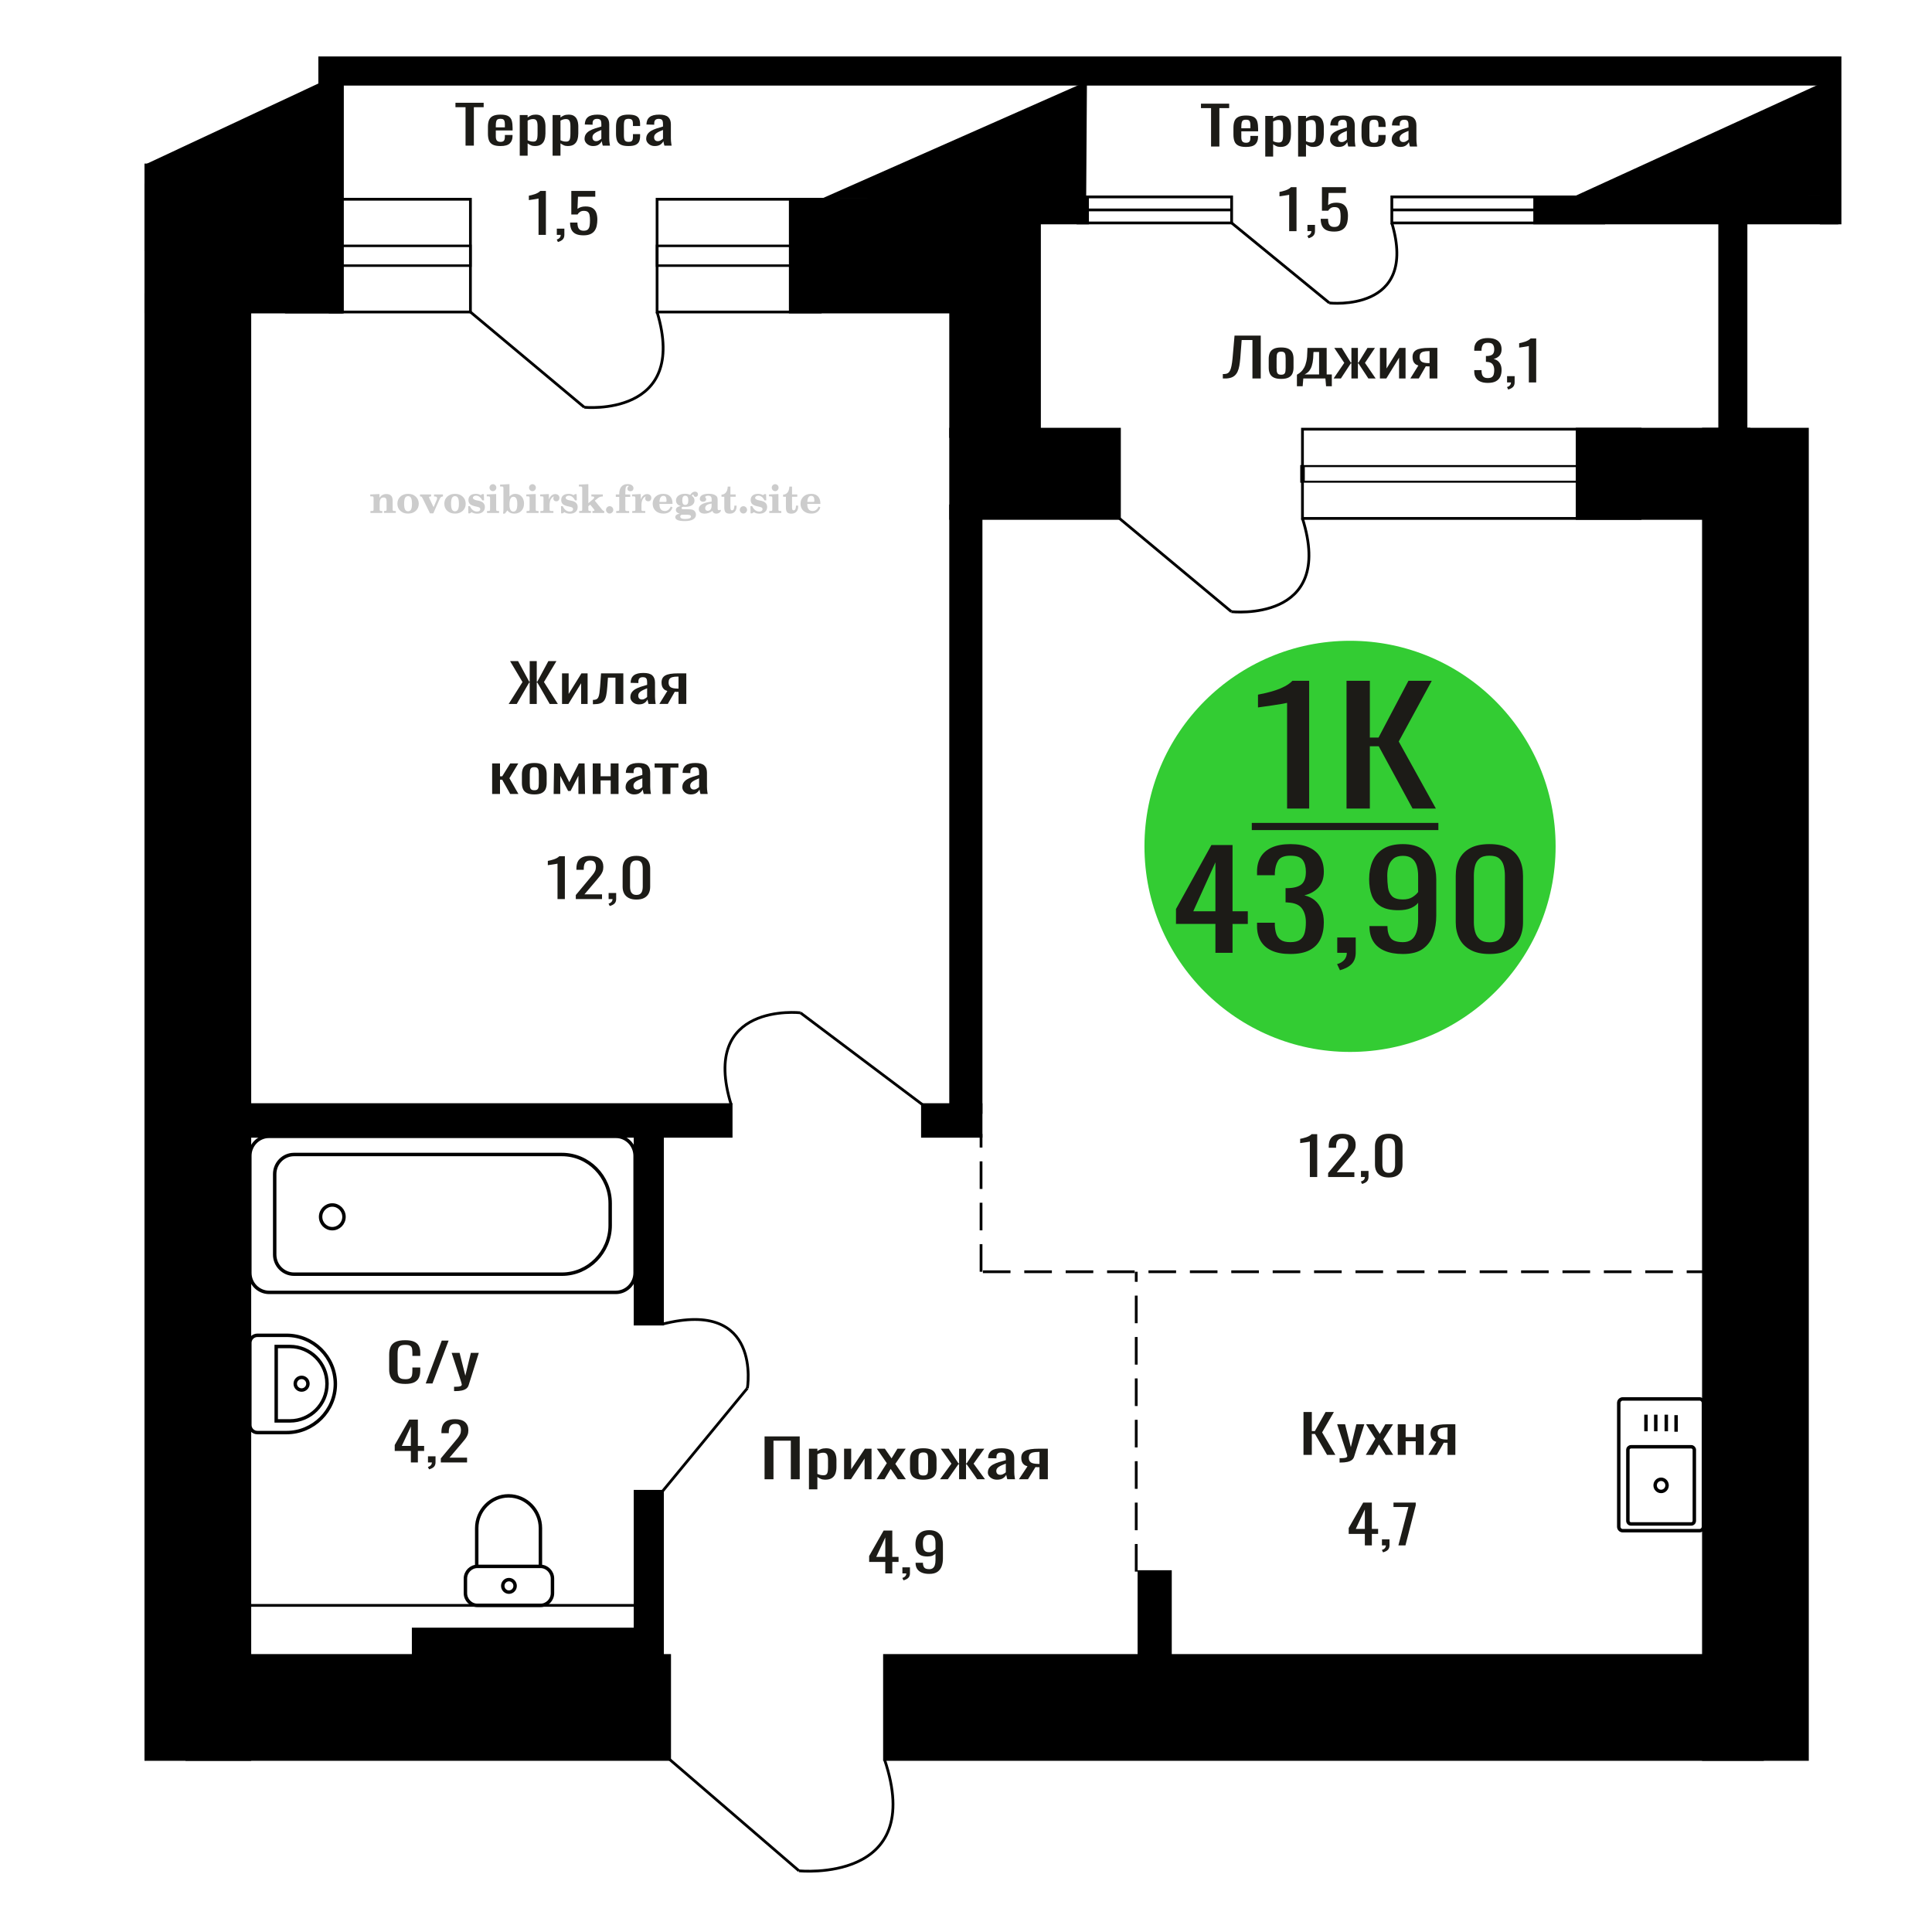 <?xml version="1.0" encoding="UTF-8"?>
<!DOCTYPE svg PUBLIC "-//W3C//DTD SVG 1.1//EN" "http://www.w3.org/Graphics/SVG/1.1/DTD/svg11.dtd">
<!-- Creator: CorelDRAW 2019 -->
<svg xmlns="http://www.w3.org/2000/svg" xml:space="preserve" width="140mm" height="140mm" version="1.1" style="shape-rendering:geometricPrecision; text-rendering:geometricPrecision; image-rendering:optimizeQuality; fill-rule:evenodd; clip-rule:evenodd"
viewBox="0 0 14000 14000"
 xmlns:xlink="http://www.w3.org/1999/xlink">
 <defs>
  <style type="text/css">
   <![CDATA[
    .str0 {stroke:black;stroke-width:25;stroke-miterlimit:22.926}
    .str1 {stroke:black;stroke-width:20;stroke-miterlimit:22.926}
    .str2 {stroke:black;stroke-width:20;stroke-miterlimit:22.926;stroke-dasharray:200 100}
    .fil1 {fill:none}
    .fil5 {fill:black}
    .fil4 {fill:#1C1B17}
    .fil3 {fill:#33CC33}
    .fil0 {fill:#1C1B17;fill-rule:nonzero}
    .fil2 {fill:#CCCCCC;fill-rule:nonzero}
   ]]>
  </style>
 </defs>
 <g id="Слой_x0020_1">
  <polygon class="fil0" points="5540.32,10719.31 5540.32,10408.76 5795.06,10408.76 5795.06,10719.31 5730.52,10719.31 5730.52,10439.81 5604.87,10439.81 5604.87,10719.31 "/>
  <path id="1" class="fil0" d="M5861.87 10792.16l0 -294.46 61.12 0 0 17.64c7.23,-5.62 15.98,-10.48 26.26,-14.57 10.28,-4.09 22.47,-6.13 36.56,-6.13 17.13,0 30.75,3 40.83,9.01 10.1,6 17.63,13.54 22.57,22.62 4.95,9.07 8.18,18.27 9.71,27.6 1.52,9.33 2.28,17.32 2.28,23.97l0 53.67c0,15.59 -2.28,30.35 -6.85,44.28 -4.57,13.93 -12.86,25.18 -24.85,33.74 -11.99,8.57 -28.84,12.85 -50.54,12.85 -11.8,0 -22.27,-1.98 -31.42,-5.95 -9.13,-3.96 -17.32,-8.49 -24.55,-13.61l0 89.34 -61.12 0zm105.1 -101.99c10.66,0 18.27,-2.62 22.85,-7.86 4.56,-5.24 7.42,-12.33 8.56,-21.28 1.14,-8.94 1.72,-18.78 1.72,-29.52l0 -53.67c0,-9.21 -0.76,-17.7 -2.3,-25.5 -1.52,-7.8 -4.75,-13.99 -9.71,-18.6 -4.95,-4.6 -12.75,-6.9 -23.4,-6.9 -8,0 -15.62,1.15 -22.86,3.45 -7.24,2.3 -13.51,4.99 -18.84,8.06l0 141.85c5.71,2.81 12.19,5.18 19.41,7.1 7.24,1.91 15.42,2.87 24.57,2.87z"/>
  <polygon id="2" class="fil0" points="6116.6,10719.31 6116.6,10497.7 6168.01,10497.7 6168.01,10646.85 6267.39,10497.7 6315.37,10497.7 6315.37,10719.31 6265.11,10719.31 6265.11,10569.02 6166.3,10719.31 "/>
  <polygon id="3" class="fil0" points="6351.92,10719.31 6426.16,10602.76 6353.63,10497.7 6411.89,10497.7 6460.44,10567.87 6503.27,10497.7 6563.24,10497.7 6487.85,10607.74 6564.39,10719.31 6506.13,10719.31 6454.15,10644.16 6409.6,10719.31 "/>
  <path id="4" class="fil0" d="M6690.59 10722.38c-24.35,0 -43.58,-3.33 -57.68,-9.97 -14.09,-6.65 -24.08,-16.1 -29.98,-28.37 -5.9,-12.27 -8.85,-26.71 -8.85,-43.33l0 -64.41c0,-16.61 2.95,-31.05 8.85,-43.32 5.9,-12.27 15.89,-21.73 29.98,-28.37 14.1,-6.65 33.33,-9.97 57.68,-9.97 24.38,0 43.52,3.32 57.42,9.97 13.9,6.64 23.79,16.1 29.69,28.37 5.9,12.27 8.86,26.71 8.86,43.32l0 64.41c0,16.62 -2.96,31.06 -8.86,43.33 -5.9,12.27 -15.79,21.72 -29.69,28.37 -13.9,6.64 -33.04,9.97 -57.42,9.97zm0 -30.29c11.82,0 20.1,-2.3 24.85,-6.9 4.77,-4.6 7.62,-10.67 8.57,-18.21 0.95,-7.54 1.43,-15.4 1.43,-23.58l0 -69.4c0,-8.43 -0.48,-16.36 -1.43,-23.77 -0.95,-7.41 -3.8,-13.48 -8.57,-18.21 -4.75,-4.73 -13.03,-7.09 -24.85,-7.09 -11.79,0 -20.17,2.36 -25.13,7.09 -4.94,4.73 -7.89,10.8 -8.84,18.21 -0.96,7.41 -1.43,15.34 -1.43,23.77l0 69.4c0,8.18 0.47,16.04 1.43,23.58 0.95,7.54 3.9,13.61 8.84,18.21 4.96,4.6 13.34,6.9 25.13,6.9z"/>
  <polygon id="5" class="fil0" points="6811.68,10719.31 6894.5,10606.21 6816.82,10497.7 6875.08,10497.7 6945.33,10604.29 6949.9,10604.29 6949.9,10497.7 7000.17,10497.7 7000.17,10604.29 7004.72,10604.29 7074.41,10497.7 7132.66,10497.7 7054.99,10606.21 7137.8,10719.31 7081.26,10719.31 7004.72,10610.42 7000.17,10610.42 7000.17,10719.31 6949.9,10719.31 6949.9,10610.42 6944.76,10610.42 6868.22,10719.31 "/>
  <path id="6" class="fil0" d="M7224.62 10722.38c-12.95,0 -24.37,-2.49 -34.28,-7.48 -9.89,-4.98 -17.7,-11.37 -23.42,-19.17 -5.7,-7.79 -8.56,-16.04 -8.56,-24.73 0,-13.8 3.42,-25.43 10.27,-34.89 6.86,-9.45 16.29,-17.44 28.28,-23.96 11.99,-6.52 25.89,-12.21 41.7,-17.06 15.8,-4.86 32.46,-9.59 49.97,-14.19l0 -15.72c0,-8.94 -0.76,-16.36 -2.29,-22.23 -1.52,-5.88 -4.66,-10.29 -9.41,-13.23 -4.77,-2.94 -11.91,-4.41 -21.43,-4.41 -8.37,0 -15.13,1.28 -20.27,3.83 -5.14,2.56 -8.85,6.2 -11.14,10.93 -2.28,4.73 -3.43,10.29 -3.43,16.68l0 11.12 -60.54 -1.54c0.76,-24.53 9.15,-42.62 25.13,-54.25 16,-11.63 40.74,-17.44 74.25,-17.44 32.75,0 55.98,6 69.68,18.02 13.71,12.01 20.56,29.39 20.56,52.14l0 101.22c0,6.9 0.28,13.54 0.86,19.93 0.57,6.39 1.33,12.34 2.28,17.83 0.96,5.5 1.81,10.67 2.58,15.53l-55.98 0c-1.13,-4.09 -2.56,-9.27 -4.28,-15.53 -1.71,-6.26 -2.95,-11.95 -3.72,-17.06 -3.8,8.69 -11.13,16.81 -21.99,24.35 -10.84,7.54 -25.78,11.31 -44.82,11.31zm23.98 -35.28c6.09,0 11.8,-1.15 17.13,-3.45 5.34,-2.3 10.1,-4.92 14.29,-7.86 4.18,-2.94 7.04,-5.3 8.56,-7.09l0 -62.88c-9.52,3.58 -18.47,7.16 -26.84,10.74 -8.39,3.58 -15.72,7.35 -21.99,11.31 -6.28,3.96 -11.23,8.43 -14.85,13.42 -3.62,4.98 -5.42,10.67 -5.42,17.06 0,8.95 2.47,15.97 7.42,21.09 4.94,5.11 12.18,7.66 21.7,7.66z"/>
  <path id="7" class="fil0" d="M7383.39 10719.31l62.25 -93.93c-10.65,-2.81 -19.32,-7.03 -25.98,-12.66 -6.66,-5.62 -11.51,-12.52 -14.57,-20.7 -3.04,-8.18 -4.56,-17.38 -4.56,-27.6 0,-11.76 2.28,-21.86 6.86,-30.29 4.55,-8.44 11.79,-15.34 21.7,-20.71 9.89,-5.36 23.03,-9.33 39.4,-11.88 16.37,-2.56 36.56,-3.84 60.54,-3.84l63.97 0 0 221.61 -60.54 0 0 -87.42c-6.09,0 -11.23,-0.06 -15.42,-0.19 -4.18,-0.12 -8.76,-0.32 -13.7,-0.57l-54.27 88.18 -65.68 0zm142.22 -111.19c0.76,0 1.99,0 3.71,0 1.71,0 2.77,0 3.14,0l0 -87.03c-0.37,0 -1.43,0 -3.14,0 -1.72,0 -2.76,0 -3.15,0 -17.89,0 -32.07,1.47 -42.54,4.41 -10.47,2.94 -17.8,7.54 -21.99,13.8 -4.19,6.27 -6.29,14.64 -6.29,25.12 0,14.57 4.86,25.43 14.57,32.59 9.72,7.15 28.28,10.86 55.69,11.11z"/>
  <path class="fil1 str0" d="M3916.07 11633.25l-456.1 0c-48.05,0 -87.37,-39.9 -87.37,-88.67l0 -105.41c0,-48.77 39.32,-88.66 87.37,-88.66l456.1 0c48.06,0 87.37,39.89 87.37,88.66l0 105.41c0,48.77 -39.31,88.67 -87.37,88.67zm0 -282.74l-461.55 0 0 -276.81c0,-128.81 103.84,-234.19 230.77,-234.19l0.01 0c126.92,0 230.77,105.38 230.77,234.19l0 276.81zm-228.04 186.75c-24.71,0 -44.73,-20.32 -44.73,-45.38 0,-25.07 20.02,-45.39 44.73,-45.39 24.69,0 44.71,20.32 44.71,45.39 0,25.06 -20.02,45.38 -44.71,45.38z"/>
  <path class="fil1 str0" d="M12343.85 11062.76l0 -896.38c0,-16.08 -12.89,-29.24 -28.64,-29.24l-556.48 0c-15.75,0 -28.64,13.16 -28.64,29.24l0 896.38c0,16.08 12.89,29.24 28.64,29.24l556.48 0c15.75,0 28.64,-13.16 28.64,-29.24zm-66.09 -42.63l0 -513.29c0,-12.62 -10.11,-22.94 -22.47,-22.94l-436.63 0c-12.36,0 -22.48,10.32 -22.48,22.94l0 513.29c0,12.62 10.12,22.94 22.48,22.94l436.63 0c12.36,0 22.47,-10.32 22.47,-22.94zm-197.6 -256.64c0,-24.36 -19.33,-44.1 -43.19,-44.1 -23.85,0 -43.19,19.74 -43.19,44.1 0,24.35 19.34,44.09 43.19,44.09 23.86,0 43.19,-19.74 43.19,-44.09zm65.39 -388.6l0 -120.2m-71.06 116.86l0 -120.2m-76.15 120.2l0 -120.2m-71.06 120.2l0 -120.2"/>
  <path class="fil1 str0" d="M1810.31 10326.15l0 -595.2c0,-30.14 24.72,-54.79 54.94,-54.79l211.42 0c194.37,0 353.38,158.57 353.38,352.38l0 0.02c0,193.81 -159.01,352.38 -353.38,352.38l-211.42 0c-30.22,0 -54.94,-24.65 -54.94,-54.79zm191.2 -29.8l0 -539.03 99.58 0c147.57,0 268.31,120.4 268.31,267.55l0 3.94c0,147.14 -120.74,267.54 -268.31,267.54l-99.58 0zm137.97 -269.51c0,-25.33 20.58,-45.85 45.98,-45.85 25.39,0 45.97,20.52 45.97,45.85 0,25.32 -20.58,45.85 -45.97,45.85 -25.4,0 -45.98,-20.53 -45.98,-45.85z"/>
  <path class="fil1 str1" d="M8923.05 4432.36c0,0 754.98,83.59 515.08,-675.71"/>
  <line class="fil1 str1" x1="8111.9" y1="3756.66" x2="8923.06" y2= "4432.36" />
  <polygon class="fil0" points="3686.06,5101.06 3786.18,4942.33 3696.18,4790.51 3754.23,4790.51 3835.18,4940.42 3838.37,4940.42 3838.37,4790.51 3889.49,4790.51 3889.49,4940.42 3893.22,4940.42 3973.63,4790.51 4032.21,4790.51 3941.69,4942.33 4042.33,5101.06 3983.22,5101.06 3893.75,4945.78 3889.49,4945.78 3889.49,5101.06 3838.37,5101.06 3838.37,4945.78 3834.64,4945.78 3744.64,5101.06 "/>
  <polygon id="1" class="fil0" points="4072.68,5101.06 4072.68,4879.45 4120.61,4879.45 4120.61,5028.6 4213.27,4879.45 4258.01,4879.45 4258.01,5101.06 4211.15,5101.06 4211.15,4950.77 4119.02,5101.06 "/>
  <path id="2" class="fil0" d="M4296.35 5102.98l0 -31.06c10.65,0 19.08,-1.53 25.29,-4.6 6.21,-3.07 11,-8.24 14.38,-15.53 3.37,-7.28 5.94,-17.12 7.72,-29.52 1.78,-12.4 3.37,-27.92 4.79,-46.58l6.93 -96.24 161.36 0 0 221.61 -56.99 0 0 -190.55 -54.32 0 -4.79 65.18c-1.77,25.3 -4.35,46.26 -7.73,62.88 -3.36,16.61 -8.6,29.58 -15.71,38.91 -7.09,9.33 -16.58,15.91 -28.48,19.75 -11.89,3.83 -27.24,5.75 -46.06,5.75l-6.39 0z"/>
  <path id="3" class="fil0" d="M4629.72 5104.13c-12.07,0 -22.73,-2.49 -31.96,-7.48 -9.23,-4.98 -16.51,-11.37 -21.84,-19.17 -5.32,-7.79 -7.99,-16.04 -7.99,-24.73 0,-13.8 3.2,-25.43 9.59,-34.89 6.39,-9.45 15.18,-17.44 26.36,-23.96 11.18,-6.52 24.14,-12.21 38.88,-17.06 14.74,-4.86 30.26,-9.59 46.6,-14.19l0 -15.72c0,-8.94 -0.71,-16.36 -2.14,-22.23 -1.42,-5.88 -4.35,-10.29 -8.78,-13.23 -4.44,-2.94 -11.1,-4.41 -19.97,-4.41 -7.81,0 -14.11,1.28 -18.91,3.83 -4.79,2.56 -8.25,6.2 -10.39,10.93 -2.12,4.73 -3.19,10.29 -3.19,16.68l0 11.12 -56.45 -1.54c0.71,-24.53 8.53,-42.62 23.43,-54.25 14.92,-11.63 37.99,-17.44 69.23,-17.44 30.54,0 52.2,6 64.98,18.02 12.78,12.01 19.16,29.39 19.16,52.14l0 101.22c0,6.9 0.27,13.54 0.81,19.93 0.53,6.39 1.24,12.34 2.13,17.83 0.88,5.5 1.68,10.67 2.4,15.53l-52.2 0c-1.05,-4.09 -2.39,-9.27 -3.99,-15.53 -1.59,-6.26 -2.75,-11.95 -3.47,-17.06 -3.54,8.69 -10.37,16.81 -20.5,24.35 -10.11,7.54 -24.04,11.31 -41.79,11.31zm22.36 -35.28c5.68,0 11,-1.15 15.97,-3.45 4.97,-2.3 9.42,-4.92 13.32,-7.86 3.91,-2.94 6.57,-5.3 7.99,-7.09l0 -62.88c-8.88,3.58 -17.22,7.16 -25.03,10.74 -7.82,3.58 -14.65,7.35 -20.5,11.31 -5.86,3.96 -10.47,8.43 -13.85,13.42 -3.38,4.98 -5.06,10.67 -5.06,17.06 0,8.95 2.31,15.97 6.92,21.09 4.61,5.11 11.36,7.66 20.24,7.66z"/>
  <path id="4" class="fil0" d="M4777.75 5101.06l58.05 -93.93c-9.93,-2.81 -18.02,-7.03 -24.22,-12.66 -6.21,-5.62 -10.74,-12.52 -13.59,-20.7 -2.83,-8.18 -4.25,-17.38 -4.25,-27.6 0,-11.76 2.13,-21.86 6.39,-30.29 4.25,-8.44 11,-15.34 20.24,-20.71 9.22,-5.36 21.47,-9.33 36.74,-11.88 15.26,-2.56 34.08,-3.84 56.44,-3.84l59.65 0 0 221.61 -56.45 0 0 -87.42c-5.68,0 -10.47,-0.06 -14.38,-0.19 -3.9,-0.12 -8.16,-0.32 -12.78,-0.57l-50.6 88.18 -61.24 0zm132.61 -111.19c0.71,0 1.86,0 3.46,0 1.6,0 2.58,0 2.93,0l0 -87.03c-0.35,0 -1.33,0 -2.93,0 -1.6,0 -2.57,0 -2.93,0 -16.68,0 -29.91,1.47 -39.67,4.41 -9.77,2.94 -16.6,7.54 -20.5,13.8 -3.91,6.27 -5.86,14.64 -5.86,25.12 0,14.57 4.52,25.43 13.58,32.59 9.06,7.15 26.36,10.86 51.92,11.11z"/>
  <polygon id="5" class="fil0" points="3566.23,5753.6 3566.23,5531.99 3623.22,5531.99 3623.22,5625.54 3639.19,5625.54 3697.24,5531.99 3755.81,5531.99 3691.38,5639.35 3756.88,5753.6 3697.24,5753.6 3639.19,5650.08 3623.22,5650.08 3623.22,5753.6 "/>
  <path id="6" class="fil0" d="M3871.9 5756.67c-22.71,0 -40.64,-3.33 -53.78,-9.97 -13.14,-6.65 -22.46,-16.1 -27.96,-28.37 -5.5,-12.27 -8.25,-26.71 -8.25,-43.33l0 -64.41c0,-16.61 2.75,-31.05 8.25,-43.32 5.5,-12.27 14.82,-21.73 27.96,-28.37 13.14,-6.65 31.07,-9.97 53.78,-9.97 22.73,0 40.58,3.32 53.53,9.97 12.96,6.64 22.19,16.1 27.69,28.37 5.5,12.27 8.26,26.71 8.26,43.32l0 64.41c0,16.62 -2.76,31.06 -8.26,43.33 -5.5,12.27 -14.73,21.72 -27.69,28.37 -12.95,6.64 -30.8,9.97 -53.53,9.97zm0 -30.29c11.02,0 18.74,-2.3 23.17,-6.9 4.45,-4.6 7.1,-10.67 7.99,-18.21 0.89,-7.54 1.33,-15.4 1.33,-23.58l0 -69.4c0,-8.43 -0.44,-16.36 -1.33,-23.77 -0.89,-7.41 -3.54,-13.48 -7.99,-18.21 -4.43,-4.73 -12.15,-7.09 -23.17,-7.09 -11,0 -18.8,2.36 -23.43,7.09 -4.61,4.73 -7.36,10.8 -8.25,18.21 -0.89,7.41 -1.33,15.34 -1.33,23.77l0 69.4c0,8.18 0.44,16.04 1.33,23.58 0.89,7.54 3.64,13.61 8.25,18.21 4.63,4.6 12.43,6.9 23.43,6.9z"/>
  <polygon id="7" class="fil0" points="4011.95,5753.6 4015.15,5531.99 4057.22,5531.99 4125.39,5668.1 4194.09,5531.99 4236.15,5531.99 4239.36,5753.6 4191.42,5753.6 4191.42,5621.33 4134.45,5731.75 4116.86,5731.75 4059.89,5622.09 4059.89,5753.6 "/>
  <polygon id="8" class="fil0" points="4295.26,5753.6 4295.26,5531.99 4352.25,5531.99 4352.25,5625.16 4425.2,5625.16 4425.2,5531.99 4482.19,5531.99 4482.19,5753.6 4425.2,5753.6 4425.2,5655.07 4352.25,5655.07 4352.25,5753.6 "/>
  <path id="9" class="fil0" d="M4595.09 5756.67c-12.07,0 -22.72,-2.49 -31.96,-7.48 -9.22,-4.98 -16.5,-11.37 -21.84,-19.17 -5.32,-7.79 -7.98,-16.04 -7.98,-24.73 0,-13.8 3.19,-25.43 9.58,-34.89 6.39,-9.45 15.18,-17.44 26.36,-23.96 11.19,-6.52 24.14,-12.21 38.88,-17.06 14.74,-4.86 30.27,-9.59 46.6,-14.19l0 -15.72c0,-8.94 -0.71,-16.36 -2.14,-22.23 -1.41,-5.88 -4.34,-10.29 -8.78,-13.23 -4.44,-2.94 -11.09,-4.41 -19.97,-4.41 -7.81,0 -14.11,1.28 -18.9,3.83 -4.8,2.56 -8.25,6.2 -10.39,10.93 -2.13,4.73 -3.2,10.29 -3.2,16.68l0 11.12 -56.45 -1.54c0.71,-24.53 8.53,-42.62 23.44,-54.25 14.91,-11.63 37.99,-17.44 69.22,-17.44 30.55,0 52.2,6 64.98,18.02 12.78,12.01 19.17,29.39 19.17,52.14l0 101.22c0,6.9 0.26,13.54 0.8,19.93 0.53,6.39 1.24,12.34 2.13,17.83 0.89,5.5 1.68,10.67 2.4,15.53l-52.2 0c-1.05,-4.09 -2.39,-9.27 -3.98,-15.53 -1.6,-6.26 -2.75,-11.95 -3.48,-17.06 -3.54,8.69 -10.37,16.81 -20.5,24.35 -10.11,7.54 -24.04,11.31 -41.79,11.31zm22.36 -35.28c5.68,0 11,-1.15 15.97,-3.45 4.98,-2.3 9.42,-4.92 13.33,-7.86 3.9,-2.94 6.56,-5.3 7.98,-7.09l0 -62.88c-8.87,3.58 -17.22,7.16 -25.03,10.74 -7.82,3.58 -14.65,7.35 -20.5,11.31 -5.86,3.96 -10.47,8.43 -13.85,13.42 -3.37,4.98 -5.05,10.67 -5.05,17.06 0,8.95 2.3,15.97 6.91,21.09 4.62,5.11 11.37,7.66 20.24,7.66z"/>
  <polygon id="10" class="fil0" points="4801.17,5753.6 4801.17,5562.67 4743.67,5562.67 4743.67,5531.99 4916.21,5531.99 4916.21,5562.67 4858.16,5562.67 4858.16,5753.6 "/>
  <path id="11" class="fil0" d="M5006.21 5756.67c-12.07,0 -22.72,-2.49 -31.96,-7.48 -9.22,-4.98 -16.5,-11.37 -21.83,-19.17 -5.32,-7.79 -7.99,-16.04 -7.99,-24.73 0,-13.8 3.2,-25.43 9.58,-34.89 6.39,-9.45 15.19,-17.44 26.37,-23.96 11.18,-6.52 24.14,-12.21 38.88,-17.06 14.73,-4.86 30.26,-9.59 46.6,-14.19l0 -15.72c0,-8.94 -0.71,-16.36 -2.14,-22.23 -1.42,-5.88 -4.35,-10.29 -8.78,-13.23 -4.45,-2.94 -11.1,-4.41 -19.98,-4.41 -7.8,0 -14.11,1.28 -18.9,3.83 -4.79,2.56 -8.25,6.2 -10.39,10.93 -2.12,4.73 -3.19,10.29 -3.19,16.68l0 11.12 -56.45 -1.54c0.71,-24.53 8.53,-42.62 23.43,-54.25 14.92,-11.63 37.99,-17.44 69.23,-17.44 30.54,0 52.19,6 64.97,18.02 12.78,12.01 19.17,29.39 19.17,52.14l0 101.22c0,6.9 0.27,13.54 0.81,19.93 0.52,6.39 1.23,12.34 2.12,17.83 0.89,5.5 1.68,10.67 2.41,15.53l-52.2 0c-1.06,-4.09 -2.39,-9.27 -3.99,-15.53 -1.6,-6.26 -2.75,-11.95 -3.47,-17.06 -3.54,8.69 -10.38,16.81 -20.5,24.35 -10.11,7.54 -24.05,11.31 -41.8,11.31zm22.37 -35.28c5.68,0 11,-1.15 15.97,-3.45 4.97,-2.3 9.42,-4.92 13.32,-7.86 3.9,-2.94 6.57,-5.3 7.99,-7.09l0 -62.88c-8.88,3.58 -17.23,7.16 -25.03,10.74 -7.82,3.58 -14.66,7.35 -20.51,11.31 -5.86,3.96 -10.47,8.43 -13.84,13.42 -3.38,4.98 -5.06,10.67 -5.06,17.06 0,8.95 2.31,15.97 6.92,21.09 4.61,5.11 11.36,7.66 20.24,7.66z"/>
  <path class="fil0" d="M2936.5 10028.38c-30.6,0 -54.34,-4.6 -71.24,-13.8 -16.9,-9.2 -28.65,-21.6 -35.22,-37.19 -6.58,-15.59 -9.88,-32.97 -9.88,-52.14l0 -109.66c0,-20.96 3.3,-39.23 9.88,-54.82 6.57,-15.59 18.32,-27.67 35.22,-36.23 16.9,-8.57 40.64,-12.85 71.24,-12.85 27.04,0 48.48,3.58 64.31,10.74 15.84,7.15 27.22,17.38 34.15,30.67 6.95,13.29 10.42,29.27 10.42,47.92l0 24.54 -57.12 0 0 -21.85c0,-11.5 -0.79,-21.66 -2.39,-30.48 -1.6,-8.82 -5.96,-15.66 -13.07,-20.51 -7.13,-4.86 -19.04,-7.29 -35.76,-7.29 -17.08,0 -29.54,2.62 -37.36,7.86 -7.82,5.24 -12.9,12.65 -15.21,22.24 -2.31,9.58 -3.47,20.77 -3.47,33.55l0 123.07c0,15.59 1.78,27.92 5.33,37 3.56,9.07 9.44,15.52 17.62,19.36 8.19,3.83 19.21,5.75 33.09,5.75 16.37,0 28.1,-2.62 35.22,-7.86 7.11,-5.24 11.56,-12.46 13.35,-21.66 1.78,-9.21 2.65,-19.94 2.65,-32.21l0 -23 57.12 0 0 23c0,18.91 -3.21,35.59 -9.61,50.03 -6.4,14.45 -17.44,25.69 -33.09,33.74 -15.65,8.05 -37.72,12.08 -66.18,12.08z"/>
  <polygon id="1" class="fil0" points="3084.87,10024.93 3201.21,9714.38 3250.84,9714.38 3133.96,10024.93 "/>
  <path id="2" class="fil0" d="M3290.32 10080.52l0 -31.44c13.88,0 24.91,-0.44 33.09,-1.34 8.18,-0.89 14.05,-2.55 17.62,-4.98 3.55,-2.43 5.33,-5.82 5.33,-10.16 0,-2.3 -1.24,-7.41 -3.73,-15.34 -2.49,-7.92 -5.17,-16.36 -8.01,-25.3l-61.91 -188.64 57.64 0 41.62 165.63 40.03 -165.63 57.64 0 -73.64 233.88c-3.21,10.73 -9.08,19.23 -17.63,25.49 -8.53,6.27 -19.47,10.8 -32.82,13.62 -13.33,2.81 -29.44,4.21 -48.29,4.21l-6.94 0z"/>
  <path class="fil2" d="M2684.25 3717.12l0 -14.11 13.22 -0.28c3.86,-0.29 6.44,-1.13 7.71,-2.54 1.27,-1.41 1.93,-4.05 1.93,-7.91l0 -84.43c0,-4.56 -0.99,-7.52 -3.01,-9.03 -2.02,-1.46 -6.21,-2.21 -12.56,-2.21 -0.84,0 -2.21,0.05 -4.09,0.14 -1.88,0.1 -3.29,0.14 -4.33,0.14l0 -13.82 66.37 -3.11 0 27.05c6.78,-9.32 14.21,-16.14 22.25,-20.51 8.04,-4.38 17.26,-6.54 27.61,-6.54 15.66,0 27.24,4 34.76,12 7.53,7.99 11.29,20.27 11.29,36.83l0 63.49c0,3.86 0.66,6.5 1.98,7.95 1.36,1.51 3.9,2.31 7.66,2.5l13.22 0.28 0 14.11 -86.08 0 0 -14.11 9.69 -0.71c3.86,-0.18 6.4,-0.98 7.62,-2.4 1.27,-1.41 1.88,-4.04 1.88,-7.9l0 -58.98c0,-9.79 -1.69,-16.93 -5.03,-21.31 -3.34,-4.42 -8.75,-6.63 -16.18,-6.63 -10.16,0 -17.54,3.48 -22.15,10.49 -4.57,6.96 -6.87,18.44 -6.87,34.43l0 42.28c0,3.86 0.66,6.5 1.93,7.91 1.27,1.41 3.81,2.25 7.66,2.54l9.88 0.28 0 14.11 -86.36 0z"/>
  <path id="1" class="fil2" d="M2879.6 3650.28c0,-21.12 7.19,-38.33 21.54,-51.69 14.39,-13.36 33.02,-20.04 55.88,-20.04 22.67,0 41.25,6.68 55.74,20.08 14.53,13.41 21.78,30.63 21.78,51.65 0,21.03 -7.2,38.19 -21.55,51.46 -14.39,13.26 -33.02,19.9 -55.97,19.9 -22.95,0 -41.63,-6.64 -55.93,-19.85 -14.34,-13.22 -21.49,-30.39 -21.49,-51.51zm48.82 0c0,18.96 2.26,32.79 6.77,41.53 4.52,8.8 11.67,13.17 21.55,13.17 9.92,0 17.17,-4.37 21.77,-13.17 4.61,-8.74 6.92,-22.57 6.92,-41.53 0,-19.19 -2.26,-33.16 -6.82,-41.91 -4.56,-8.79 -11.76,-13.17 -21.59,-13.17 -9.97,0 -17.22,4.38 -21.78,13.17 -4.56,8.75 -6.82,22.72 -6.82,41.91z"/>
  <path id="2" class="fil2" d="M3061.01 3608.47c-2.11,-4.57 -4.33,-7.62 -6.58,-9.08 -2.31,-1.46 -5.6,-2.21 -9.83,-2.21l-1.09 0 0 -14.4 80.53 0 0 14.4 -6.07 0.56c-3.2,0.28 -5.5,0.85 -6.91,1.79 -1.36,0.89 -2.07,2.3 -2.07,4.14 0,0.8 0.33,2.11 0.89,3.85 0.61,1.74 1.37,3.53 2.31,5.37l29.63 62.46 23.14 -53.62c0.76,-1.83 1.32,-3.9 1.79,-6.16 0.47,-2.26 0.71,-4.24 0.71,-5.98 0,-3.48 -1.32,-6.3 -3.96,-8.37 -2.58,-2.02 -6.25,-3.2 -10.95,-3.48l-7.44 -0.56 0 -14.4 64.63 0 0 14.96c-6.07,0.28 -10.77,1.69 -14.11,4.28 -3.39,2.54 -6.73,7.62 -10.16,15.15l-45.72 102.77 -23.99 0 -54.75 -111.47z"/>
  <path id="3" class="fil2" d="M3219.67 3650.28c0,-21.12 7.19,-38.33 21.54,-51.69 14.39,-13.36 33.02,-20.04 55.88,-20.04 22.67,0 41.25,6.68 55.74,20.08 14.53,13.41 21.78,30.63 21.78,51.65 0,21.03 -7.2,38.19 -21.55,51.46 -14.39,13.26 -33.02,19.9 -55.97,19.9 -22.95,0 -41.63,-6.64 -55.93,-19.85 -14.34,-13.22 -21.49,-30.39 -21.49,-51.51zm48.82 0c0,18.96 2.26,32.79 6.77,41.53 4.52,8.8 11.67,13.17 21.55,13.17 9.92,0 17.17,-4.37 21.77,-13.17 4.61,-8.74 6.92,-22.57 6.92,-41.53 0,-19.19 -2.26,-33.16 -6.82,-41.91 -4.56,-8.79 -11.76,-13.17 -21.59,-13.17 -9.97,0 -17.22,4.38 -21.78,13.17 -4.56,8.75 -6.82,22.72 -6.82,41.91z"/>
  <path id="4" class="fil2" d="M3392.9 3667.45l12.18 0c5.79,12.79 13.12,22.58 22.01,29.35 8.94,6.77 18.87,10.16 29.87,10.16 7.2,0 12.89,-1.6 17.08,-4.75 4.23,-3.2 6.35,-7.43 6.35,-12.79 0,-4.8 -1.84,-8.47 -5.55,-11.06 -3.72,-2.59 -11.62,-5.13 -23.76,-7.62 -20.84,-4 -35.51,-9.64 -44.02,-16.84 -8.52,-7.19 -12.75,-17.26 -12.75,-30.19 0,-14.35 4.75,-25.45 14.25,-33.31 9.5,-7.9 23,-11.85 40.45,-11.85 6.49,0 12.7,0.8 18.49,2.45 5.83,1.64 11.15,3.99 15.94,7.1l11.06 -7.57 11.61 0 1.37 45.15 -13.27 0c-4.93,-10.58 -11.33,-18.91 -19.14,-24.88 -7.81,-5.98 -16.18,-8.99 -25.16,-8.99 -6.82,0 -12.37,1.51 -16.65,4.57 -4.33,3.05 -6.5,6.86 -6.5,11.47 0,8.75 11.15,15.1 33.4,19.05 2.68,0.47 4.75,0.85 6.21,1.13 15.71,2.92 27.56,8.23 35.46,15.95 7.91,7.71 11.86,17.73 11.86,30.01 0,14.81 -4.99,26.53 -14.96,35.18 -9.97,8.7 -23.57,13.03 -40.83,13.03 -7.71,0 -15.05,-0.89 -21.92,-2.73 -6.91,-1.83 -13.12,-4.47 -18.76,-7.95l-12.14 8.42 -11.34 0 -0.84 -52.49z"/>
  <path id="5" class="fil2" d="M3547.22 3533.68c0,-7.01 2.4,-12.94 7.25,-17.78 4.84,-4.89 10.67,-7.34 17.59,-7.34 6.63,0 12.37,2.45 17.26,7.38 4.85,4.94 7.29,10.82 7.29,17.74 0,6.91 -2.4,12.84 -7.24,17.87 -4.85,5.03 -10.59,7.53 -17.31,7.53 -6.92,0 -12.75,-2.45 -17.59,-7.39 -4.85,-4.94 -7.25,-10.91 -7.25,-18.01zm48.26 158.56c0,3.95 0.66,6.68 1.93,8.09 1.32,1.41 3.91,2.21 7.76,2.4l11.2 0.28 0 14.11 -87.21 0 0 -14.11 12.28 -0.28c3.81,-0.19 6.39,-0.99 7.71,-2.5 1.37,-1.45 2.02,-4.14 2.02,-7.99l0 -84.48c0,-4.47 -0.98,-7.48 -3.01,-8.94 -2.02,-1.46 -6.16,-2.21 -12.41,-2.21 -0.85,0 -2.17,0.05 -4.1,0.14 -1.88,0.1 -3.34,0.14 -4.46,0.14l0 -13.82 68.29 -3.11 0 112.28z"/>
  <path id="6" class="fil2" d="M3720.22 3599.72c-9.59,0 -16.74,4.75 -21.4,14.25 -4.7,9.55 -7.05,23.99 -7.05,43.37 0,16.27 2.39,28.64 7.24,37.16 4.84,8.51 11.9,12.74 21.21,12.74 9.64,0 16.75,-4.47 21.36,-13.45 4.61,-8.94 6.91,-22.81 6.91,-41.53 0,-17.69 -2.35,-30.81 -7.05,-39.51 -4.66,-8.71 -11.76,-13.03 -21.22,-13.03zm-74.97 121.92c0.94,-5.32 1.64,-10.59 2.07,-15.81 0.47,-5.22 0.7,-10.58 0.7,-16.09l0 -153.48c0,-4.42 -0.99,-7.38 -2.92,-8.84 -1.92,-1.46 -6.02,-2.21 -12.22,-2.21 -0.85,0 -2.26,0.05 -4.29,0.14 -2.02,0.1 -3.66,0.14 -4.84,0.14l0 -13.83 68.02 -3.38 0 89.79c5.78,-6.58 12.08,-11.43 18.86,-14.58 6.82,-3.11 14.44,-4.66 22.9,-4.66 19.01,0 34.39,6.49 46.15,19.48 11.76,12.98 17.64,30 17.64,51.03 0,21.87 -6.5,39.42 -19.43,52.68 -12.94,13.27 -29.96,19.9 -51.13,19.9 -11.19,0 -20.93,-1.98 -29.26,-5.93 -8.32,-3.9 -15.24,-9.83 -20.74,-17.73l-18.01 23.38 -13.5 0z"/>
  <path id="7" class="fil2" d="M3833.72 3533.68c0,-7.01 2.4,-12.94 7.25,-17.78 4.84,-4.89 10.67,-7.34 17.59,-7.34 6.63,0 12.37,2.45 17.26,7.38 4.85,4.94 7.29,10.82 7.29,17.74 0,6.91 -2.4,12.84 -7.24,17.87 -4.85,5.03 -10.59,7.53 -17.31,7.53 -6.92,0 -12.75,-2.45 -17.59,-7.39 -4.85,-4.94 -7.25,-10.91 -7.25,-18.01zm48.26 158.56c0,3.95 0.66,6.68 1.93,8.09 1.32,1.41 3.91,2.21 7.76,2.4l11.2 0.28 0 14.11 -87.21 0 0 -14.11 12.28 -0.28c3.81,-0.19 6.39,-0.99 7.71,-2.5 1.37,-1.45 2.02,-4.14 2.02,-7.99l0 -84.48c0,-4.47 -0.98,-7.48 -3.01,-8.94 -2.02,-1.46 -6.16,-2.21 -12.41,-2.21 -0.85,0 -2.17,0.05 -4.1,0.14 -1.88,0.1 -3.34,0.14 -4.46,0.14l0 -13.82 68.29 -3.11 0 112.28z"/>
  <path id="8" class="fil2" d="M3915.61 3717.12l0 -14.11 13.22 -0.28c3.86,-0.29 6.44,-1.13 7.71,-2.54 1.27,-1.41 1.93,-4.05 1.93,-7.91l0 -84.47c0,-4.52 -0.99,-7.53 -3.01,-8.99 -2.02,-1.46 -6.21,-2.21 -12.56,-2.21 -0.84,0 -2.21,0.05 -4.09,0.14 -1.88,0.1 -3.29,0.14 -4.33,0.14l0 -13.82 62.89 -3.11 0 38.85c5.55,-12.74 12.14,-22.39 19.9,-28.88 7.71,-6.44 16.41,-9.69 26.15,-9.69 9.03,0 16.37,2.54 22.01,7.58 5.65,5.08 8.47,11.52 8.47,19.42 0,7.72 -2.07,13.88 -6.26,18.53 -4.18,4.66 -9.69,6.97 -16.51,6.97 -6.35,0 -11.52,-2.03 -15.52,-6.12 -4,-4.09 -6.02,-9.41 -6.02,-15.94 0,-2.59 0.42,-4.94 1.27,-7.15 0.8,-2.21 2.12,-4.33 3.86,-6.35 -10.49,3.38 -18.44,10.67 -23.94,21.77 -5.51,11.11 -8.28,25.59 -8.28,43.42l0 29.91c0,3.86 0.66,6.5 1.97,7.95 1.37,1.51 3.91,2.31 7.67,2.5l18.02 0.28 0 14.11 -94.55 0z"/>
  <path id="9" class="fil2" d="M4065.24 3667.45l12.18 0c5.79,12.79 13.12,22.58 22.01,29.35 8.94,6.77 18.87,10.16 29.87,10.16 7.2,0 12.89,-1.6 17.08,-4.75 4.23,-3.2 6.35,-7.43 6.35,-12.79 0,-4.8 -1.84,-8.47 -5.55,-11.06 -3.72,-2.59 -11.62,-5.13 -23.76,-7.62 -20.84,-4 -35.51,-9.64 -44.02,-16.84 -8.52,-7.19 -12.75,-17.26 -12.75,-30.19 0,-14.35 4.75,-25.45 14.25,-33.31 9.5,-7.9 23,-11.85 40.45,-11.85 6.49,0 12.7,0.8 18.49,2.45 5.83,1.64 11.15,3.99 15.94,7.1l11.06 -7.57 11.61 0 1.37 45.15 -13.27 0c-4.93,-10.58 -11.33,-18.91 -19.14,-24.88 -7.81,-5.98 -16.18,-8.99 -25.16,-8.99 -6.82,0 -12.37,1.51 -16.65,4.57 -4.33,3.05 -6.5,6.86 -6.5,11.47 0,8.75 11.15,15.1 33.4,19.05 2.68,0.47 4.75,0.85 6.21,1.13 15.71,2.92 27.56,8.23 35.46,15.95 7.91,7.71 11.86,17.73 11.86,30.01 0,14.81 -4.99,26.53 -14.96,35.18 -9.97,8.7 -23.57,13.03 -40.83,13.03 -7.71,0 -15.05,-0.89 -21.92,-2.73 -6.91,-1.83 -13.12,-4.47 -18.76,-7.95l-12.14 8.42 -11.34 0 -0.84 -52.49z"/>
  <path id="10" class="fil2" d="M4219 3536.22c0,-4.38 -0.94,-7.34 -2.82,-8.8 -1.88,-1.46 -5.93,-2.21 -12.14,-2.21 -0.7,0 -2.12,0.05 -4.19,0.14 -2.02,0.1 -3.66,0.14 -4.84,0.14l0 -13.83 68.3 -3.38 0 137.96 33.91 -28.51c2.96,-2.4 5.13,-4.56 6.54,-6.54 1.46,-1.97 2.16,-3.85 2.16,-5.59 0,-2.78 -1.31,-4.8 -3.95,-6.12 -2.59,-1.36 -6.54,-2.02 -11.76,-2.02 -0.47,0 -1.27,0.05 -2.35,0.14 -1.08,0.09 -1.93,0.14 -2.49,0.14l0 -14.67 82.92 0 0 14.67c-7.15,0 -13.59,0.94 -19.33,2.82 -5.74,1.88 -11.15,4.89 -16.18,9.03l-22.86 18.35 52.73 64.86c2.82,3.58 5.45,6.21 7.81,7.81 2.4,1.6 4.89,2.4 7.43,2.4l0.56 0 0 14.11 -85.51 0 0 -14.11 6.77 -0.28c2.59,-0.19 4.52,-0.76 5.93,-1.7 1.36,-0.98 2.07,-2.3 2.07,-3.95 0,-1.55 -1.27,-3.9 -3.72,-7.01 -0.65,-0.84 -1.12,-1.45 -1.41,-1.78l-25.73 -31.28 -13.54 11 0 24.27c0,3.86 0.66,6.5 1.93,7.95 1.27,1.51 3.85,2.31 7.71,2.5l9.27 0.28 0 14.11 -85.23 0 0 -14.11 12.23 -0.28c3.76,-0.19 6.35,-0.99 7.71,-2.5 1.36,-1.45 2.07,-4.09 2.07,-7.95l0 -156.06z"/>
  <path id="11" class="fil2" d="M4417.73 3668.01c7.15,0 13.35,2.59 18.58,7.81 5.22,5.18 7.85,11.38 7.85,18.63 0,7.29 -2.59,13.54 -7.81,18.77 -5.17,5.22 -11.38,7.85 -18.62,7.85 -7.2,0 -13.36,-2.63 -18.54,-7.85 -5.22,-5.23 -7.8,-11.48 -7.8,-18.77 0,-7.15 2.63,-13.36 7.85,-18.58 5.22,-5.22 11.38,-7.86 18.49,-7.86z"/>
  <path id="12" class="fil2" d="M4462.32 3600.85l0 -17.78 25.02 0 0 -5.65c0,-21.97 5.22,-38.99 15.71,-51.17 10.49,-12.19 25.21,-18.26 44.12,-18.26 13.27,0 23.76,2.73 31.52,8.14 7.76,5.41 11.66,12.7 11.66,21.87 0,6.82 -2.07,12.19 -6.21,16.09 -4.14,3.9 -9.87,5.83 -17.26,5.83 -6.07,0 -11.01,-1.78 -14.82,-5.36 -3.81,-3.57 -5.73,-8.18 -5.73,-13.78 0,-5.88 2.63,-11.1 7.95,-15.71 1.08,-1.08 1.64,-1.79 1.64,-2.07 0,-0.99 -0.47,-1.74 -1.36,-2.16 -0.94,-0.47 -2.45,-0.71 -4.57,-0.71 -7,0 -11.85,3.58 -14.53,10.68 -2.73,7.1 -4.09,21.54 -4.09,43.32l0 8.94 35.51 0 0 17.78 -35.51 0 0 91.43c0,4.14 0.84,6.97 2.59,8.47 1.74,1.51 5.08,2.26 10.01,2.26l15.06 0 0 14.11 -93.7 0 0 -14.11 12.37 -0.28c3.76,-0.19 6.3,-0.99 7.67,-2.5 1.31,-1.45 1.97,-4.09 1.97,-7.95l0 -91.43 -25.02 0z"/>
  <path id="13" class="fil2" d="M4581.32 3717.12l0 -14.11 13.22 -0.28c3.86,-0.29 6.44,-1.13 7.71,-2.54 1.27,-1.41 1.93,-4.05 1.93,-7.91l0 -84.47c0,-4.52 -0.99,-7.53 -3.01,-8.99 -2.02,-1.46 -6.21,-2.21 -12.56,-2.21 -0.84,0 -2.21,0.05 -4.09,0.14 -1.88,0.1 -3.29,0.14 -4.33,0.14l0 -13.82 62.89 -3.11 0 38.85c5.55,-12.74 12.14,-22.39 19.9,-28.88 7.71,-6.44 16.41,-9.69 26.15,-9.69 9.03,0 16.37,2.54 22.01,7.58 5.65,5.08 8.47,11.52 8.47,19.42 0,7.72 -2.07,13.88 -6.26,18.53 -4.18,4.66 -9.69,6.97 -16.51,6.97 -6.35,0 -11.52,-2.03 -15.52,-6.12 -4,-4.09 -6.02,-9.41 -6.02,-15.94 0,-2.59 0.42,-4.94 1.27,-7.15 0.8,-2.21 2.12,-4.33 3.86,-6.35 -10.49,3.38 -18.44,10.67 -23.94,21.77 -5.51,11.11 -8.28,25.59 -8.28,43.42l0 29.91c0,3.86 0.66,6.5 1.97,7.95 1.37,1.51 3.91,2.31 7.67,2.5l18.02 0.28 0 14.11 -94.55 0z"/>
  <path id="14" class="fil2" d="M4860.77 3670.55l12.42 5.93c-4.42,14.77 -12.14,26.01 -23.19,33.68 -11.1,7.67 -25.17,11.48 -42.24,11.48 -23.43,0 -42.29,-6.59 -56.68,-19.71 -14.35,-13.13 -21.54,-30.34 -21.54,-51.65 0,-21.26 7.15,-38.57 21.4,-51.83 14.3,-13.27 32.97,-19.9 56.02,-19.9 21.02,0 37.35,6.07 49.01,18.25 11.67,12.14 17.5,29.21 17.5,51.13l0 3.71 -94.83 0 0 1.93c0,16.33 3.3,28.65 9.83,36.97 6.59,8.33 16.37,12.47 29.31,12.47 9.45,0 17.78,-2.73 24.93,-8.19 7.19,-5.45 13.21,-13.54 18.06,-24.27zm-82.13 -33.58l43.37 0c2.96,0 5.03,-0.66 6.21,-1.93 1.18,-1.27 1.79,-3.62 1.79,-7.05 0,-12.14 -1.84,-20.98 -5.46,-26.49 -3.62,-5.5 -9.31,-8.27 -17.12,-8.27 -8.98,0 -15.85,3.62 -20.6,10.81 -4.71,7.25 -7.43,18.21 -8.19,32.93z"/>
  <path id="15" class="fil2" d="M4925.3 3722.25c-9.12,-2.31 -15.99,-5.69 -20.65,-10.26 -4.65,-4.56 -6.96,-10.16 -6.96,-16.88 0,-7.43 3.06,-13.55 9.22,-18.39 6.16,-4.8 15.05,-8.09 26.62,-9.84 -11.38,-3.05 -20.03,-8.04 -26.01,-15.05 -5.97,-6.96 -8.98,-15.47 -8.98,-25.49 0,-14.3 6.07,-25.97 18.2,-34.9 12.14,-8.99 27.99,-13.45 47.56,-13.45 6.91,0 13.4,0.7 19.56,2.07 6.17,1.36 12.14,3.43 17.92,6.16l4.85 -7.01c3.76,-5.36 8.28,-9.46 13.5,-12.37 5.22,-2.92 10.68,-4.38 16.37,-4.38 6.25,0 11.33,1.79 15.28,5.37 3.96,3.62 5.93,8.23 5.93,13.82 0,5.51 -1.5,10.02 -4.56,13.46 -3.01,3.43 -6.96,5.17 -11.81,5.17 -3.34,0 -6.16,-0.7 -8.56,-2.12 -2.4,-1.45 -4.33,-3.62 -5.78,-6.53 -0.57,-1.13 -0.9,-2.5 -1.09,-4.14 -0.28,-2.31 -1.27,-3.48 -2.91,-3.58 -1.65,0 -3.48,0.8 -5.51,2.4 -2.02,1.6 -3.66,3.62 -4.93,6.07 6.96,4.8 12.04,9.92 15.24,15.43 3.19,5.55 4.79,11.9 4.79,19.05 0,14.34 -5.83,25.58 -17.45,33.72 -11.62,8.14 -27.75,12.23 -48.4,12.23 -1.74,0 -4.18,-0.09 -7.34,-0.28 -3.1,-0.19 -5.36,-0.28 -6.72,-0.28 -4.33,0 -7.72,0.8 -10.11,2.44 -2.45,1.6 -3.67,3.81 -3.67,6.64 0,3.24 1.08,5.5 3.24,6.77 2.17,1.27 5.93,1.93 11.34,1.93l20.46 0c10.72,0 20.08,0.33 28.03,1.03 8,0.71 13.45,1.6 16.51,2.68 7.72,2.78 13.74,7.34 18.06,13.78 4.33,6.45 6.5,13.88 6.5,22.3 0,14.86 -7.06,26.29 -21.17,34.29 -14.11,8 -34.34,11.99 -60.73,11.99 -22.43,0 -39.32,-2.44 -50.65,-7.29 -11.34,-4.89 -17.03,-12.13 -17.03,-21.77 0,-6.35 2.77,-11.62 8.28,-15.9 5.5,-4.28 13.36,-7.25 23.56,-8.89zm13.88 7.85c-3.58,1.46 -6.12,3.15 -7.62,5.04 -1.51,1.88 -2.26,4.32 -2.26,7.38 0,6.16 2.68,10.72 8,13.64 5.31,2.96 13.59,4.42 24.83,4.42 15.24,0 26.53,-1.41 33.82,-4.18 7.29,-2.83 10.96,-7.15 10.96,-13.08 0,-4.66 -1.97,-8.04 -5.93,-10.11 -3.95,-2.07 -10.72,-3.11 -20.32,-3.11l-41.48 0zm4.8 -104.51c0,11.61 1.74,20.08 5.22,25.4 3.53,5.31 8.98,7.99 16.46,7.99 7.53,0 13.08,-2.68 16.7,-8.09 3.57,-5.36 5.36,-13.78 5.36,-25.3 0,-11.29 -1.79,-19.66 -5.36,-25.07 -3.62,-5.41 -9.17,-8.14 -16.7,-8.14 -7.48,0 -12.93,2.73 -16.46,8.14 -3.48,5.41 -5.22,13.78 -5.22,25.07z"/>
  <path id="16" class="fil2" d="M5156.54 3648.82c-16.7,2.68 -28.6,6.63 -35.66,11.86 -7.1,5.22 -10.63,12.55 -10.63,22.06 0,5.78 1.6,10.34 4.75,13.78 3.15,3.38 7.43,5.08 12.75,5.08 8.7,0 15.71,-3.25 20.93,-9.74 5.22,-6.49 7.86,-15.38 7.86,-26.67l0 -16.37zm43.74 35.75c0,4.52 0.8,7.71 2.4,9.64 1.6,1.93 4.23,2.87 7.81,2.87 1.64,0 3.52,-0.47 5.64,-1.46 2.12,-0.94 3.43,-1.41 4,-1.41 1.08,0 1.97,0.33 2.63,1.08 0.61,0.76 0.94,1.79 0.94,3.2 0,5.88 -3.34,11.25 -10.06,16.14 -6.73,4.84 -14.77,7.29 -24.13,7.29 -7.01,0 -12.98,-1.84 -17.92,-5.55 -4.99,-3.72 -7.9,-8.52 -8.85,-14.35 -7.71,6.3 -16.46,11.2 -26.24,14.68 -9.79,3.48 -19.85,5.22 -30.25,5.22 -13.5,0 -23.99,-2.92 -31.42,-8.8 -7.43,-5.88 -11.14,-14.16 -11.14,-24.83 0,-14.21 7.47,-25.64 22.38,-34.2 14.92,-8.61 38.53,-15.05 70.75,-19.38l0 -15.33c0,-9.93 -1.98,-16.94 -5.93,-21.07 -3.95,-4.14 -10.53,-6.21 -19.71,-6.21 -5.97,0 -11,0.98 -15.05,2.96 -4.09,1.98 -6.16,4.28 -6.16,6.82 0,0.66 1.22,2.54 3.67,5.69 2.44,3.11 3.67,6.59 3.67,10.49 0,5.32 -2.07,9.6 -6.26,12.89 -4.18,3.24 -9.64,4.89 -16.32,4.89 -6.82,0 -12.47,-1.97 -16.98,-5.93 -4.47,-3.95 -6.73,-8.89 -6.73,-14.86 0,-11.76 5.65,-20.88 16.94,-27.37 11.33,-6.45 27.28,-9.69 47.97,-9.69 11.57,0 21.73,1.17 30.53,3.52 8.75,2.31 15.99,5.79 21.68,10.35 4.52,3.53 7.67,7.48 9.46,11.95 1.79,4.42 2.68,11.24 2.68,20.41l0 60.35z"/>
  <path id="17" class="fil2" d="M5337.02 3663.78c0,0.66 0.09,1.65 0.24,2.96 0.14,1.32 0.18,2.31 0.18,2.97 0,16.51 -4.37,29.39 -13.12,38.66 -8.8,9.22 -20.98,13.83 -36.55,13.83 -14.2,0 -24.32,-3.34 -30.29,-10.07 -5.97,-6.68 -8.94,-18.48 -8.94,-35.41l0 -77 -20.32 0 0 -15.15c13.97,-0.89 24.84,-6.35 32.55,-16.27 7.72,-9.93 11.95,-23.95 12.7,-41.96l19.38 0 0 56.73 38.1 0 0 16.65 -38.1 0 0 74.78c0,9.55 0.9,15.9 2.64,19.01 1.74,3.15 4.79,4.7 9.22,4.7 5.41,0 9.5,-2.87 12.32,-8.56 2.77,-5.69 4.33,-14.3 4.61,-25.87l15.38 0z"/>
  <path id="18" class="fil2" d="M5386.93 3668.01c7.15,0 13.35,2.59 18.58,7.81 5.22,5.18 7.85,11.38 7.85,18.63 0,7.29 -2.59,13.54 -7.81,18.77 -5.17,5.22 -11.38,7.85 -18.62,7.85 -7.2,0 -13.36,-2.63 -18.54,-7.85 -5.22,-5.23 -7.8,-11.48 -7.8,-18.77 0,-7.15 2.63,-13.36 7.85,-18.58 5.22,-5.22 11.38,-7.86 18.49,-7.86z"/>
  <path id="19" class="fil2" d="M5438.2 3667.45l12.18 0c5.79,12.79 13.12,22.58 22.01,29.35 8.94,6.77 18.87,10.16 29.87,10.16 7.2,0 12.89,-1.6 17.08,-4.75 4.23,-3.2 6.35,-7.43 6.35,-12.79 0,-4.8 -1.84,-8.47 -5.55,-11.06 -3.72,-2.59 -11.62,-5.13 -23.76,-7.62 -20.84,-4 -35.51,-9.64 -44.02,-16.84 -8.52,-7.19 -12.75,-17.26 -12.75,-30.19 0,-14.35 4.75,-25.45 14.25,-33.31 9.5,-7.9 23,-11.85 40.45,-11.85 6.49,0 12.7,0.8 18.49,2.45 5.83,1.64 11.15,3.99 15.94,7.1l11.06 -7.57 11.61 0 1.37 45.15 -13.27 0c-4.93,-10.58 -11.33,-18.91 -19.14,-24.88 -7.81,-5.98 -16.18,-8.99 -25.16,-8.99 -6.82,0 -12.37,1.51 -16.65,4.57 -4.33,3.05 -6.5,6.86 -6.5,11.47 0,8.75 11.15,15.1 33.4,19.05 2.68,0.47 4.75,0.85 6.21,1.13 15.71,2.92 27.56,8.23 35.46,15.95 7.91,7.71 11.86,17.73 11.86,30.01 0,14.81 -4.99,26.53 -14.96,35.18 -9.97,8.7 -23.57,13.03 -40.83,13.03 -7.71,0 -15.05,-0.89 -21.92,-2.73 -6.91,-1.83 -13.12,-4.47 -18.76,-7.95l-12.14 8.42 -11.34 0 -0.84 -52.49z"/>
  <path id="20" class="fil2" d="M5592.52 3533.68c0,-7.01 2.4,-12.94 7.25,-17.78 4.84,-4.89 10.67,-7.34 17.59,-7.34 6.63,0 12.37,2.45 17.26,7.38 4.85,4.94 7.29,10.82 7.29,17.74 0,6.91 -2.4,12.84 -7.24,17.87 -4.85,5.03 -10.59,7.53 -17.31,7.53 -6.92,0 -12.75,-2.45 -17.59,-7.39 -4.85,-4.94 -7.25,-10.91 -7.25,-18.01zm48.26 158.56c0,3.95 0.66,6.68 1.93,8.09 1.32,1.41 3.91,2.21 7.76,2.4l11.2 0.28 0 14.11 -87.21 0 0 -14.11 12.28 -0.28c3.81,-0.19 6.39,-0.99 7.71,-2.5 1.37,-1.45 2.02,-4.14 2.02,-7.99l0 -84.48c0,-4.47 -0.98,-7.48 -3.01,-8.94 -2.02,-1.46 -6.16,-2.21 -12.41,-2.21 -0.85,0 -2.17,0.05 -4.1,0.14 -1.88,0.1 -3.34,0.14 -4.46,0.14l0 -13.82 68.29 -3.11 0 112.28z"/>
  <path id="21" class="fil2" d="M5783.49 3663.78c0,0.66 0.09,1.65 0.24,2.96 0.14,1.32 0.18,2.31 0.18,2.97 0,16.51 -4.37,29.39 -13.12,38.66 -8.8,9.22 -20.98,13.83 -36.55,13.83 -14.2,0 -24.32,-3.34 -30.29,-10.07 -5.97,-6.68 -8.94,-18.48 -8.94,-35.41l0 -77 -20.32 0 0 -15.15c13.97,-0.89 24.84,-6.35 32.55,-16.27 7.72,-9.93 11.95,-23.95 12.7,-41.96l19.38 0 0 56.73 38.1 0 0 16.65 -38.1 0 0 74.78c0,9.55 0.9,15.9 2.64,19.01 1.74,3.15 4.79,4.7 9.22,4.7 5.41,0 9.5,-2.87 12.32,-8.56 2.77,-5.69 4.33,-14.3 4.61,-25.87l15.38 0z"/>
  <path id="22" class="fil2" d="M5932.08 3670.55l12.42 5.93c-4.42,14.77 -12.14,26.01 -23.19,33.68 -11.1,7.67 -25.17,11.48 -42.24,11.48 -23.43,0 -42.29,-6.59 -56.68,-19.71 -14.35,-13.13 -21.54,-30.34 -21.54,-51.65 0,-21.26 7.15,-38.57 21.4,-51.83 14.3,-13.27 32.97,-19.9 56.02,-19.9 21.02,0 37.35,6.07 49.01,18.25 11.67,12.14 17.5,29.21 17.5,51.13l0 3.71 -94.83 0 0 1.93c0,16.33 3.3,28.65 9.83,36.97 6.59,8.33 16.37,12.47 29.31,12.47 9.45,0 17.78,-2.73 24.93,-8.19 7.19,-5.45 13.21,-13.54 18.06,-24.27zm-82.13 -33.58l43.37 0c2.96,0 5.03,-0.66 6.21,-1.93 1.18,-1.27 1.79,-3.62 1.79,-7.05 0,-12.14 -1.84,-20.98 -5.46,-26.49 -3.62,-5.5 -9.31,-8.27 -17.12,-8.27 -8.98,0 -15.85,3.62 -20.6,10.81 -4.71,7.25 -7.43,18.21 -8.19,32.93z"/>
  <circle class="fil3" cx="9782.88" cy="6133.04" r="1489.69"/>
  <path class="fil0" d="M8807.37 6904.36l0 -209.19 -285.77 0 0 -107.97 256.6 -463.69 153.21 0 0 480.08 110.67 0 0 91.58 -110.67 0 0 209.19 -124.04 0zm-160.52 -300.77l160.52 0 0 -354.76 -160.52 354.76z"/>
  <path id="1" class="fil0" d="M9349.74 6913.04c-53.5,0 -98.09,-8.04 -133.77,-24.1 -35.66,-16.07 -62.42,-39.21 -80.25,-69.41 -17.84,-30.21 -26.76,-65.88 -26.76,-107.01l0 -26.03 128.91 0c0,2.57 0,5.31 0,8.2 0,2.89 0,5.94 0,9.16 0.81,23.13 4.25,44.02 10.33,62.66 6.08,18.63 17.03,33.42 32.84,44.34 15.8,10.93 38.71,16.39 68.7,16.39 31.62,0 55.54,-5.95 71.75,-17.83 16.21,-11.89 27.16,-28.76 32.83,-50.62 5.68,-21.85 8.52,-46.91 8.52,-75.19 0,-41.13 -9.53,-74.71 -28.59,-100.74 -19.04,-26.03 -52.49,-40.33 -100.32,-42.9 -2.43,-0.64 -5.47,-0.96 -9.12,-0.96 -3.65,0 -6.69,0 -9.12,0l0 -103.15c2.43,0 5.27,0 8.51,0 3.25,0 6.08,0 8.52,0 46.21,-1.28 79.45,-10.92 99.72,-28.92 20.26,-17.99 30.4,-47.88 30.4,-89.65 0,-35.35 -7.51,-63.63 -22.51,-84.83 -14.99,-21.21 -44.78,-31.82 -89.37,-31.82 -44.59,0 -74.19,11.73 -88.77,35.19 -14.59,23.46 -22.71,53.5 -24.32,90.13 0,2.57 0,5.31 0,8.2 0,2.89 0,5.62 0,8.19l-128.91 0 0 -26.03c0,-41.77 8.92,-77.44 26.76,-107 17.83,-29.56 44.79,-52.38 80.87,-68.45 36.06,-16.06 80.86,-24.1 134.37,-24.1 54.32,0 99.31,8.04 134.98,24.1 35.67,16.07 62.42,39.05 80.26,68.93 17.84,29.89 26.76,65.71 26.76,107.49 0,46.91 -12.78,84.51 -38.31,112.79 -25.54,28.27 -59.8,47.55 -102.76,57.84 30,7.07 55.33,19.28 76,36.63 20.68,17.35 36.68,39.36 48.04,66.03 11.35,26.68 17.03,57.68 17.03,93.03 0,46.27 -8.11,86.6 -24.32,120.98 -16.23,34.39 -42.16,61.06 -77.84,80.02 -35.67,18.96 -82.68,28.44 -141.06,28.44z"/>
  <path id="2" class="fil0" d="M9709.69 7030.65l-20.67 -44.35c21.88,-5.78 39.11,-15.91 51.68,-30.37 12.56,-14.46 18.84,-31.65 18.84,-51.57l-69.31 0 0 -110.86 133.78 0 0 108.93c0,34.06 -9.34,61.22 -27.98,81.46 -18.65,20.25 -47.42,35.83 -86.34,46.76z"/>
  <path id="3" class="fil0" d="M10165.71 6913.04c-51.08,0 -94.65,-7.56 -130.73,-22.66 -36.07,-15.1 -63.43,-37.11 -82.08,-66.03 -18.64,-28.92 -28.37,-63.95 -29.19,-105.08 0,-1.29 0,-2.73 0,-4.34 0,-1.6 0,-3.05 0,-4.34l130.12 0c0,37.28 7.71,66.04 23.11,86.28 15.4,20.25 45.4,30.37 89.99,30.37 24.32,0 44.58,-5.95 60.8,-17.83 16.21,-11.89 28.37,-30.21 36.49,-54.95 8.09,-24.75 12.16,-56.08 12.16,-93.99l0 -118.58c-12.16,16.07 -30.2,29.08 -54.12,39.04 -23.92,9.97 -53.71,14.95 -89.39,14.95 -54.3,0 -96.88,-9.48 -127.68,-28.44 -30.81,-18.96 -52.49,-45.31 -65.06,-79.05 -12.56,-33.74 -18.84,-73.1 -18.84,-118.09 0,-47.56 8.1,-90.46 24.32,-128.7 16.21,-38.24 42.36,-68.6 78.44,-91.1 36.06,-22.49 83.29,-33.74 141.66,-33.74 56.75,0 102.96,11.41 138.63,34.23 35.68,22.81 61.81,53.5 78.44,92.06 16.61,38.56 24.93,81.62 24.93,129.18l0 262.21c0,50.13 -7.3,96.4 -21.89,138.81 -14.6,42.42 -39.32,76.32 -74.19,101.71 -34.85,25.38 -83.49,38.08 -145.92,38.08zm0 -395.25c28.38,0 51.48,-5.62 69.32,-16.87 17.83,-11.24 31.62,-23.62 41.35,-37.11l0 -115.68c0,-27 -3.25,-51.58 -9.73,-73.75 -6.5,-22.17 -17.84,-39.85 -34.06,-53.02 -16.21,-13.18 -38.5,-19.76 -66.88,-19.76 -28.37,0 -50.88,6.74 -67.49,20.24 -16.61,13.5 -28.37,31.01 -35.27,52.54 -6.89,21.53 -10.33,45.15 -10.33,70.85 0,30.85 1.83,59.45 5.47,85.8 3.65,26.35 13.37,47.4 29.18,63.14 15.82,15.75 41.96,23.62 78.44,23.62z"/>
  <path id="4" class="fil0" d="M10793.19 6913.04c-55.94,0 -101.95,-9.97 -138.02,-29.89 -36.08,-19.92 -62.83,-47.23 -80.26,-81.94 -17.43,-34.7 -26.15,-74.23 -26.15,-118.57l0 -336.44c0,-45.63 8.52,-85.64 25.55,-120.02 17.01,-34.38 43.57,-61.22 79.64,-80.5 36.08,-19.28 82.49,-28.92 139.24,-28.92 56.76,0 102.96,9.64 138.64,28.92 35.66,19.28 62.01,46.12 79.04,80.5 17.02,34.38 25.53,74.39 25.53,120.02l0 336.44c0,44.98 -8.71,84.83 -26.15,119.53 -17.42,34.71 -43.97,61.86 -79.65,81.46 -35.67,19.61 -81.47,29.41 -137.41,29.41zm0 -84.84c30.81,0 54.12,-7.07 69.93,-21.21 15.8,-14.13 26.75,-32.29 32.83,-54.46 6.08,-22.17 9.12,-45.15 9.12,-68.93l0 -338.37c0,-25.06 -2.84,-48.68 -8.51,-70.85 -5.68,-22.17 -16.41,-40.01 -32.23,-53.5 -15.81,-13.5 -39.52,-20.25 -71.14,-20.25 -31.62,0 -55.53,6.75 -71.75,20.25 -16.21,13.49 -27.16,31.33 -32.83,53.5 -5.67,22.17 -8.51,45.79 -8.51,70.85l0 338.37c0,23.78 3.04,46.76 9.12,68.93 6.08,22.17 17.43,40.33 34.05,54.46 16.61,14.14 39.93,21.21 69.92,21.21z"/>
  <path class="fil0" d="M9326.68 5859.19l0 -766.01c-0.99,0.76 -12.2,3.05 -33.64,6.86 -21.45,3.81 -45.62,7.62 -72.54,11.43 -26.92,3.81 -50.85,7.24 -71.79,10.29 -20.94,3.05 -31.91,4.57 -32.91,4.57l0 -92.6c16.96,-3.05 36.65,-7.24 59.08,-12.58 22.44,-5.33 45.37,-11.81 68.8,-19.44 23.43,-7.62 45.86,-17.14 67.3,-28.58 21.44,-11.43 39.64,-24.77 54.59,-40.01l121.15 0 0 926.07 -160.04 0z"/>
  <polygon id="1" class="fil0" points="9757.44,5859.19 9757.44,4933.12 9926.44,4933.12 9926.44,5344.7 9989.26,5344.7 10206.13,4933.12 10375.13,4933.12 10135.82,5373.29 10405.05,5859.19 10236.03,5859.19 9990.75,5407.59 9926.44,5407.59 9926.44,5859.19 "/>
  <polygon id="2" class="fil4" points="9070.93,5963.13 10422.99,5963.13 10422.99,6015.1 9070.93,6015.1 "/>
  <path class="fil0" d="M4039.97 6515.1l0 -256.88c-0.32,0.26 -4.06,1.02 -11.2,2.3 -7.13,1.28 -15.18,2.56 -24.13,3.84 -8.96,1.27 -16.93,2.42 -23.89,3.45 -6.97,1.02 -10.62,1.53 -10.95,1.53l0 -31.05c5.64,-1.03 12.2,-2.43 19.66,-4.22 7.47,-1.79 15.1,-3.96 22.89,-6.52 7.8,-2.56 15.26,-5.75 22.4,-9.58 7.13,-3.84 13.19,-8.31 18.16,-13.42l40.32 0 0 310.55 -53.26 0z"/>
  <path id="1" class="fil0" d="M4172.37 6515.1l0 -29.14 102.52 -123.07c7.64,-9.2 14.68,-17.76 21.15,-25.69 6.48,-7.92 11.79,-16.29 15.93,-25.11 4.15,-8.82 6.23,-18.98 6.23,-30.48 0,-14.31 -2.99,-25.56 -8.97,-33.74 -5.97,-8.18 -16.42,-12.27 -31.35,-12.27 -12.61,0 -22.39,2.69 -29.36,8.05 -6.98,5.37 -11.78,12.4 -14.44,21.09 -2.65,8.69 -3.99,18.02 -3.99,27.99l0 10.35 -53.24 0 0 -10.74c0,-18.65 3.23,-34.69 9.71,-48.11 6.46,-13.42 16.91,-23.84 31.35,-31.25 14.43,-7.41 33.59,-11.12 57.48,-11.12 32.51,0 56.74,7.1 72.67,21.28 15.92,14.19 23.88,33.8 23.88,58.85 0,13.29 -2.06,24.92 -6.22,34.89 -4.14,9.97 -9.54,19.3 -16.17,27.99 -6.64,8.69 -13.94,17.64 -21.9,26.84l-92.57 108.88 127.41 0 0 34.51 -190.12 0z"/>
  <path id="2" class="fil0" d="M4418.23 6565.33l-8.45 -17.64c8.96,-2.3 16.01,-6.33 21.15,-12.08 5.14,-5.75 7.71,-12.59 7.71,-20.51l-28.37 0 0 -44.09 54.75 0 0 43.32c0,13.55 -3.82,24.35 -11.44,32.4 -7.63,8.05 -19.42,14.25 -35.35,18.6z"/>
  <path id="3" class="fil0" d="M4611.85 6518.55c-22.9,0 -41.73,-3.96 -56.5,-11.88 -14.76,-7.93 -25.7,-18.79 -32.84,-32.59 -7.14,-13.81 -10.7,-29.53 -10.7,-47.16l0 -133.81c0,-18.15 3.48,-34.06 10.45,-47.73 6.97,-13.68 17.84,-24.35 32.6,-32.02 14.77,-7.66 33.76,-11.5 56.99,-11.5 23.22,0 42.13,3.84 56.74,11.5 14.59,7.67 25.38,18.34 32.35,32.02 6.97,13.67 10.45,29.58 10.45,47.73l0 133.81c0,17.89 -3.57,33.74 -10.7,47.54 -7.14,13.8 -18,24.6 -32.61,32.4 -14.59,7.79 -33.33,11.69 -56.23,11.69zm0 -33.74c12.6,0 22.14,-2.81 28.62,-8.43 6.46,-5.63 10.94,-12.85 13.44,-21.67 2.48,-8.81 3.72,-17.95 3.72,-27.41l0 -134.57c0,-9.97 -1.15,-19.36 -3.48,-28.18 -2.32,-8.82 -6.72,-15.91 -13.19,-21.28 -6.46,-5.37 -16.17,-8.05 -29.11,-8.05 -12.95,0 -22.73,2.68 -29.37,8.05 -6.63,5.37 -11.11,12.46 -13.43,21.28 -2.33,8.82 -3.49,18.21 -3.49,28.18l0 134.57c0,9.46 1.24,18.6 3.73,27.41 2.5,8.82 7.14,16.04 13.95,21.67 6.79,5.62 16.33,8.43 28.61,8.43z"/>
  <polygon class="fil0" points="9445.58,10542.46 9445.58,10231.91 9505.89,10231.91 9505.89,10369.93 9528.3,10369.93 9605.68,10231.91 9665.99,10231.91 9580.59,10379.51 9676.67,10542.46 9616.35,10542.46 9528.83,10391.02 9505.89,10391.02 9505.89,10542.46 "/>
  <path id="1" class="fil0" d="M9707.08 10598.05l0 -31.44c13.88,0 24.92,-0.44 33.09,-1.34 8.18,-0.89 14.06,-2.55 17.62,-4.98 3.55,-2.43 5.33,-5.82 5.33,-10.16 0,-2.3 -1.24,-7.41 -3.73,-15.34 -2.49,-7.92 -5.16,-16.36 -8,-25.3l-61.92 -188.64 57.64 0 41.62 165.63 40.04 -165.63 57.64 0 -73.65 233.88c-3.2,10.73 -9.08,19.23 -17.62,25.49 -8.54,6.27 -19.48,10.8 -32.83,13.62 -13.33,2.81 -29.43,4.21 -48.28,4.21l-6.95 0z"/>
  <polygon id="2" class="fil0" points="9897.07,10542.46 9966.45,10425.91 9898.67,10320.85 9953.11,10320.85 9998.47,10391.02 10038.49,10320.85 10094.53,10320.85 10024.09,10430.89 10095.61,10542.46 10041.17,10542.46 9992.6,10467.31 9950.97,10542.46 "/>
  <polygon id="3" class="fil0" points="10128.68,10542.46 10128.68,10320.85 10185.79,10320.85 10185.79,10414.02 10258.9,10414.02 10258.9,10320.85 10316.01,10320.85 10316.01,10542.46 10258.9,10542.46 10258.9,10443.93 10185.79,10443.93 10185.79,10542.46 "/>
  <path id="4" class="fil0" d="M10350.15 10542.46l58.17 -93.93c-9.95,-2.81 -18.05,-7.03 -24.27,-12.66 -6.23,-5.62 -10.76,-12.52 -13.62,-20.7 -2.84,-8.18 -4.26,-17.38 -4.26,-27.6 0,-11.76 2.13,-21.86 6.41,-30.29 4.26,-8.44 11.02,-15.34 20.28,-20.71 9.24,-5.36 21.52,-9.33 36.81,-11.88 15.3,-2.56 34.16,-3.84 56.57,-3.84l59.77 0 0 221.61 -56.56 0 0 -87.42c-5.7,0 -10.5,-0.06 -14.41,-0.19 -3.91,-0.12 -8.19,-0.32 -12.81,-0.57l-50.69 88.18 -61.39 0zm132.89 -111.19c0.71,0 1.87,0 3.47,0 1.6,0 2.59,0 2.94,0l0 -87.03c-0.35,0 -1.34,0 -2.94,0 -1.6,0 -2.58,0 -2.94,0 -16.72,0 -29.97,1.47 -39.75,4.41 -9.79,2.94 -16.64,7.54 -20.55,13.8 -3.91,6.27 -5.87,14.64 -5.87,25.12 0,14.57 4.54,25.43 13.61,32.59 9.08,7.15 26.42,10.86 52.03,11.11z"/>
  <path class="fil0" d="M9890.21 11198.63l0 -83.2 -116.95 0 0 -42.94 105.01 -184.41 62.71 0 0 190.93 45.29 0 0 36.42 -45.29 0 0 83.2 -50.77 0zm-65.68 -119.62l65.68 0 0 -141.09 -65.68 141.09z"/>
  <path id="1" class="fil0" d="M10022.1 11248.86l-8.45 -17.64c8.96,-2.3 16.01,-6.33 21.15,-12.08 5.14,-5.75 7.71,-12.59 7.71,-20.51l-28.37 0 0 -44.09 54.75 0 0 43.32c0,13.55 -3.82,24.35 -11.44,32.4 -7.63,8.05 -19.42,14.25 -35.35,18.6z"/>
  <polygon id="2" class="fil0" points="10133.1,11198.63 10205.76,10920.28 10097.76,10920.28 10097.76,10888.08 10259.02,10888.08 10259.02,10908.01 10184.37,11198.63 "/>
  <path class="fil0" d="M2977.31 10597.25l0 -83.2 -116.95 0 0 -42.94 105 -184.41 62.72 0 0 190.93 45.29 0 0 36.42 -45.29 0 0 83.2 -50.77 0zm-65.69 -119.62l65.69 0 0 -141.09 -65.69 141.09z"/>
  <path id="1" class="fil0" d="M3109.2 10647.48l-8.46 -17.64c8.96,-2.3 16.01,-6.33 21.15,-12.08 5.14,-5.75 7.71,-12.59 7.71,-20.51l-28.36 0 0 -44.09 54.74 0 0 43.32c0,13.55 -3.82,24.35 -11.44,32.4 -7.63,8.05 -19.42,14.25 -35.34,18.6z"/>
  <path id="2" class="fil0" d="M3194.31 10597.25l0 -29.14 102.53 -123.07c7.63,-9.2 14.68,-17.76 21.15,-25.69 6.47,-7.92 11.78,-16.29 15.92,-25.11 4.16,-8.82 6.23,-18.98 6.23,-30.48 0,-14.31 -2.98,-25.56 -8.97,-33.74 -5.97,-8.18 -16.42,-12.27 -31.35,-12.27 -12.6,0 -22.39,2.69 -29.36,8.05 -6.97,5.37 -11.77,12.4 -14.43,21.09 -2.65,8.69 -3.99,18.02 -3.99,27.99l0 10.35 -53.25 0 0 -10.74c0,-18.65 3.23,-34.69 9.71,-48.11 6.47,-13.42 16.92,-23.84 31.35,-31.25 14.44,-7.41 33.6,-11.12 57.48,-11.12 32.52,0 56.74,7.1 72.67,21.28 15.93,14.19 23.89,33.8 23.89,58.85 0,13.29 -2.07,24.92 -6.22,34.89 -4.14,9.97 -9.54,19.3 -16.18,27.99 -6.63,8.69 -13.94,17.64 -21.9,26.84l-92.56 108.88 127.41 0 0 34.51 -190.13 0z"/>
  <path class="fil0" d="M6415.16 11401.54l0 -83.2 -116.95 0 0 -42.94 105.01 -184.41 62.71 0 0 190.93 45.29 0 0 36.42 -45.29 0 0 83.2 -50.77 0zm-65.69 -119.62l65.69 0 0 -141.09 -65.69 141.09z"/>
  <path id="1" class="fil0" d="M6547.05 11451.77l-8.45 -17.64c8.95,-2.3 16,-6.33 21.14,-12.08 5.14,-5.75 7.71,-12.59 7.71,-20.51l-28.36 0 0 -44.09 54.74 0 0 43.32c0,13.55 -3.81,24.35 -11.43,32.4 -7.64,8.05 -19.42,14.25 -35.35,18.6z"/>
  <path id="2" class="fil0" d="M6733.69 11404.99c-20.9,0 -38.73,-3 -53.49,-9.01 -14.78,-6.01 -25.97,-14.76 -33.6,-26.26 -7.63,-11.5 -11.62,-25.43 -11.94,-41.79 0,-0.51 0,-1.09 0,-1.73 0,-0.64 0,-1.21 0,-1.72l53.25 0c0,14.82 3.15,26.26 9.45,34.31 6.31,8.05 18.59,12.08 36.84,12.08 9.94,0 18.24,-2.37 24.88,-7.09 6.64,-4.73 11.61,-12.02 14.93,-21.86 3.31,-9.84 4.97,-22.3 4.97,-37.38l0 -47.16c-4.97,6.39 -12.35,11.57 -22.14,15.53 -9.79,3.96 -21.98,5.94 -36.58,5.94 -22.23,0 -39.65,-3.77 -52.27,-11.31 -12.6,-7.54 -21.48,-18.02 -26.62,-31.44 -5.14,-13.42 -7.71,-29.07 -7.71,-46.96 0,-18.92 3.32,-35.98 9.96,-51.19 6.63,-15.21 17.33,-27.28 32.1,-36.23 14.76,-8.94 34.09,-13.42 57.97,-13.42 23.23,0 42.14,4.54 56.74,13.61 14.61,9.08 25.3,21.28 32.11,36.62 6.8,15.33 10.2,32.46 10.2,51.37l0 104.29c0,19.93 -2.99,38.34 -8.96,55.21 -5.97,16.87 -16.1,30.35 -30.36,40.45 -14.27,10.09 -34.18,15.14 -59.73,15.14zm0 -157.19c11.62,0 21.07,-2.24 28.38,-6.71 7.29,-4.48 12.94,-9.4 16.91,-14.76l0 -46.01c0,-10.74 -1.32,-20.51 -3.97,-29.33 -2.66,-8.82 -7.31,-15.85 -13.94,-21.09 -6.63,-5.24 -15.76,-7.86 -27.38,-7.86 -11.6,0 -20.82,2.69 -27.62,8.05 -6.8,5.37 -11.61,12.34 -14.42,20.9 -2.83,8.56 -4.24,17.95 -4.24,28.18 0,12.27 0.74,23.64 2.24,34.12 1.49,10.48 5.47,18.85 11.94,25.11 6.48,6.27 17.17,9.4 32.1,9.4z"/>
  <path class="fil1 str1" d="M5789.58 13556.54c0,0 924.69,94.71 619.84,-807.09"/>
  <line class="fil1 str1" x1="4852.29" y1="12749.45" x2="5789.58" y2= "13556.54" />
  <polygon class="fil5 str1" points="12461.65,1426.84 12461.65,3267.59 12652.12,3267.59 12652.12,1426.84 "/>
  <polygon class="fil5 str1" points="12343.85,3109.97 13097.16,3109.97 13097.16,12749.46 12343.85,12749.46 "/>
  <polygon class="fil5 str1" points="2316.88,419.03 13317.38,419.03 13317.38,610.15 2316.88,610.15 "/>
  <polygon class="fil5 str1" points="7109.04,8061.38 6888.8,8061.38 6888.8,3665.83 7109.04,3665.83 "/>
  <path class="fil1 str1" d="M5415.81 10059.24c0,0 109.75,-649.83 -615.24,-464.34"/>
  <line class="fil1 str1" x1="4800.57" y1="10806.41" x2="5415.81" y2= "10059.24" />
  <polygon class="fil5 str1" points="1057,2134.71 1810.31,2134.71 1810.31,12749.45 1057,12749.45 "/>
  <polygon class="fil5 str1" points="4852.29,12749.45 4852.29,11996.14 1354.31,11996.14 1354.31,12749.45 "/>
  <polygon class="fil5 str1" points="12771.1,12749.45 12771.1,11996.14 6409.42,11996.14 6409.42,12749.45 "/>
  <polygon class="fil5 str1" points="5298.06,8004.48 5298.06,8234.11 1724.73,8234.11 1724.73,8004.48 "/>
  <polygon class="fil5 str1" points="4800.57,9594.89 4800.57,8193.66 4602.24,8193.66 4602.24,9594.89 "/>
  <polygon class="fil5 str1" points="4800.57,10806.41 4800.57,12023.51 4602.24,12023.51 4602.24,10806.41 "/>
  <polygon class="fil5 str1" points="8481,12083.03 8481,11388.52 8253.5,11388.52 8253.5,12083.03 "/>
  <polygon class="fil5 str1" points="7532.41,1443.62 7532.41,3163.39 6888.8,3163.39 6888.8,1443.62 "/>
  <polygon class="fil1 str1" points="11884.4,3756.66 11884.4,3109.97 9438.13,3109.97 9438.13,3756.66 "/>
  <rect class="fil1 str1" transform="matrix(-3.35053E-13 0.714 -1.649 2.82294E-13 11641.8 3377.33)" width="158.75" height="1336.15"/>
  <polygon class="fil5 str1" points="8111.91,3756.66 8111.91,3109.97 6888.8,3109.97 6888.8,3756.66 "/>
  <polygon class="fil5 str1" points="12673.34,3756.66 12673.34,3109.97 11428.43,3109.97 11428.43,3756.66 "/>
  <rect class="fil1 str1" x="1744.61" y="11633.25" width="2916.99" height="492.36"/>
  <path class="fil1 str1" d="M4234.13 2951.32c0,0 758.71,75.11 527.34,-690.41"/>
  <line class="fil1 str1" x1="3408.87" y1="2260.91" x2="4234.13" y2= "2951.32" />
  <polygon class="fil1 str1" points="2075.3,2260.9 2075.3,1443.87 3408.87,1443.87 3408.87,2260.9 "/>
  <rect class="fil1 str1" transform="matrix(1.90206E-13 0.902 0.936 3.5665E-13 2157.85 1781.66)" width="158.75" height="1336.15"/>
  <polygon class="fil5 str1" points="5726.67,2260.91 5726.67,1443.88 7195.11,1443.88 7195.11,2260.91 "/>
  <polygon class="fil5 str1" points="1057,2260.91 1057,1340.26 2473.64,1340.26 2473.64,2260.91 "/>
  <polygon class="fil1 str1" points="5943.69,2260.9 5943.69,1443.87 4761.47,1443.87 4761.47,2260.9 "/>
  <rect class="fil1 str1" transform="matrix(-1.99176E-13 0.902 -0.98 3.5665E-13 6071.5 1781.66)" width="158.75" height="1336.15"/>
  <polygon class="fil5 str1" points="6295.96,1426.84 7880.68,1426.84 7880.68,1615.51 6288.13,1615.51 "/>
  <polygon class="fil5" points="2473.64,527.28 1051.8,1191.96 1056.98,1386.42 2473.64,1340.26 "/>
  <polygon class="fil0" points="3373.51,1055.22 3373.51,776.87 3300.39,776.87 3300.39,744.67 3504.78,744.67 3504.78,776.87 3433.81,776.87 3433.81,1055.22 "/>
  <path id="1" class="fil0" d="M3627 1058.29c-24.19,0 -42.87,-3.39 -56.04,-10.16 -13.17,-6.78 -22.33,-16.74 -27.48,-29.91 -5.16,-13.16 -7.74,-29.33 -7.74,-48.5l0 -50.61c0,-19.68 2.66,-36.04 8.01,-49.07 5.33,-13.04 14.67,-22.88 28.02,-29.52 13.33,-6.65 31.75,-9.97 55.23,-9.97 25.97,0 45.08,3.83 57.36,11.5 12.28,7.67 20.38,18.72 24.29,33.16 3.91,14.45 5.87,31.76 5.87,51.95l0 18.02 -121.68 0 0 44.48c0,8.94 1.16,16.23 3.47,21.85 2.31,5.63 6.05,9.78 11.2,12.46 5.17,2.69 11.83,4.03 20.02,4.03 8.54,0 15.03,-1.47 19.48,-4.41 4.45,-2.94 7.47,-7.16 9.07,-12.65 1.6,-5.5 2.4,-11.95 2.4,-19.36l0 -13.42 55.5 0 0 8.43c0,22.24 -6.58,39.75 -19.74,52.53 -13.16,12.78 -35.57,19.17 -67.24,19.17zm-34.16 -135.34l65.64 0 0 -19.94c0,-9.2 -0.71,-16.93 -2.14,-23.2 -1.42,-6.26 -4.36,-10.99 -8.8,-14.18 -4.45,-3.2 -11.47,-4.79 -21.08,-4.79 -9.25,0 -16.28,1.53 -21.08,4.6 -4.8,3.06 -8.09,8.24 -9.87,15.52 -1.78,7.29 -2.67,17.32 -2.67,30.1l0 11.89z"/>
  <path id="2" class="fil0" d="M3766.28 1128.07l0 -294.46 57.11 0 0 17.64c6.75,-5.62 14.94,-10.48 24.54,-14.57 9.62,-4.09 20.99,-6.13 34.16,-6.13 16.01,0 28.73,3 38.15,9.01 9.44,6 16.47,13.54 21.09,22.62 4.62,9.07 7.64,18.27 9.08,27.6 1.42,9.33 2.13,17.32 2.13,23.97l0 53.67c0,15.59 -2.13,30.35 -6.41,44.28 -4.27,13.93 -12.01,25.18 -23.22,33.74 -11.2,8.57 -26.94,12.85 -47.22,12.85 -11.03,0 -20.81,-1.98 -29.36,-5.95 -8.53,-3.96 -16.19,-8.49 -22.94,-13.61l0 89.34 -57.11 0zm98.2 -101.99c9.97,0 17.08,-2.62 21.35,-7.86 4.26,-5.24 6.93,-12.33 8.01,-21.28 1.05,-8.94 1.6,-18.78 1.6,-29.52l0 -53.67c0,-9.21 -0.71,-17.7 -2.15,-25.5 -1.42,-7.8 -4.44,-13.99 -9.06,-18.6 -4.63,-4.6 -11.93,-6.9 -21.88,-6.9 -7.47,0 -14.59,1.15 -21.35,3.45 -6.77,2.3 -12.63,4.99 -17.61,8.06l0 141.85c5.33,2.81 11.39,5.18 18.14,7.1 6.76,1.91 14.4,2.87 22.95,2.87z"/>
  <path id="3" class="fil0" d="M4004.3 1128.07l0 -294.46 57.11 0 0 17.64c6.76,-5.62 14.94,-10.48 24.54,-14.57 9.62,-4.09 21,-6.13 34.16,-6.13 16.01,0 28.73,3 38.16,9.01 9.43,6 16.46,13.54 21.09,22.62 4.62,9.07 7.64,18.27 9.07,27.6 1.42,9.33 2.13,17.32 2.13,23.97l0 53.67c0,15.59 -2.13,30.35 -6.4,44.28 -4.28,13.93 -12.02,25.18 -23.22,33.74 -11.21,8.57 -26.95,12.85 -47.23,12.85 -11.02,0 -20.81,-1.98 -29.36,-5.95 -8.53,-3.96 -16.18,-8.49 -22.94,-13.61l0 89.34 -57.11 0zm98.21 -101.99c9.96,0 17.07,-2.62 21.35,-7.86 4.26,-5.24 6.93,-12.33 8,-21.28 1.06,-8.94 1.6,-18.78 1.6,-29.52l0 -53.67c0,-9.21 -0.71,-17.7 -2.14,-25.5 -1.42,-7.8 -4.44,-13.99 -9.06,-18.6 -4.64,-4.6 -11.93,-6.9 -21.88,-6.9 -7.48,0 -14.59,1.15 -21.36,3.45 -6.76,2.3 -12.62,4.99 -17.61,8.06l0 141.85c5.34,2.81 11.39,5.18 18.14,7.1 6.77,1.91 14.41,2.87 22.96,2.87z"/>
  <path id="4" class="fil0" d="M4297.84 1058.29c-12.1,0 -22.77,-2.49 -32.03,-7.48 -9.24,-4.98 -16.54,-11.37 -21.88,-19.17 -5.33,-7.79 -8.01,-16.04 -8.01,-24.73 0,-13.8 3.21,-25.43 9.61,-34.89 6.4,-9.46 15.21,-17.44 26.42,-23.96 11.2,-6.52 24.19,-12.21 38.96,-17.06 14.77,-4.86 30.33,-9.59 46.7,-14.19l0 -15.72c0,-8.94 -0.71,-16.36 -2.14,-22.23 -1.42,-5.88 -4.36,-10.29 -8.8,-13.23 -4.46,-2.94 -11.12,-4.41 -20.02,-4.41 -7.82,0 -14.14,1.28 -18.94,3.83 -4.8,2.56 -8.27,6.2 -10.41,10.93 -2.13,4.73 -3.21,10.29 -3.21,16.68l0 11.12 -56.57 -1.54c0.71,-24.53 8.55,-42.62 23.49,-54.25 14.95,-11.63 38.07,-17.44 69.37,-17.44 30.61,0 52.31,6 65.12,18.02 12.8,12.01 19.21,29.39 19.21,52.14l0 101.22c0,6.9 0.26,13.54 0.8,19.93 0.53,6.39 1.24,12.34 2.13,17.83 0.9,5.5 1.69,10.67 2.41,15.53l-52.31 0c-1.06,-4.09 -2.39,-9.27 -3.99,-15.53 -1.6,-6.26 -2.76,-11.95 -3.47,-17.06 -3.56,8.69 -10.41,16.81 -20.56,24.35 -10.13,7.54 -24.09,11.31 -41.88,11.31zm22.41 -35.28c5.69,0 11.02,-1.15 16.01,-3.45 4.98,-2.3 9.43,-4.92 13.35,-7.86 3.91,-2.94 6.58,-5.3 8,-7.09l0 -62.88c-8.9,3.58 -17.26,7.16 -25.08,10.74 -7.83,3.58 -14.69,7.35 -20.55,11.31 -5.87,3.96 -10.49,8.43 -13.88,13.42 -3.38,4.98 -5.06,10.67 -5.06,17.06 0,8.95 2.31,15.97 6.93,21.09 4.62,5.11 11.38,7.66 20.28,7.66z"/>
  <path id="5" class="fil0" d="M4554 1058.29c-25.26,0 -44.39,-3.65 -57.36,-10.93 -12.99,-7.28 -21.72,-17.57 -26.16,-30.86 -4.45,-13.29 -6.66,-28.76 -6.66,-46.39l0 -51c0,-18.66 2.31,-34.57 6.93,-47.73 4.62,-13.16 13.43,-23.26 26.42,-30.29 12.98,-7.03 31.93,-10.54 56.83,-10.54 22.41,0 39.75,2.62 52.03,7.86 12.28,5.24 20.73,13.03 25.35,23.38 4.63,10.36 6.95,23.2 6.95,38.54l0 13.03 -51.77 0 0 -13.42c0,-9.71 -0.89,-17.38 -2.67,-23 -1.79,-5.62 -4.99,-9.71 -9.61,-12.27 -4.62,-2.56 -11.2,-3.83 -19.75,-3.83 -9.24,0 -16.36,1.53 -21.34,4.6 -4.98,3.06 -8.27,8.24 -9.87,15.52 -1.6,7.29 -2.41,17.19 -2.41,29.72l0 69.78c0,18.91 2.5,31.56 7.48,37.95 4.98,6.39 13.88,9.59 26.68,9.59 9.61,0 16.64,-1.6 21.08,-4.79 4.45,-3.2 7.29,-7.74 8.54,-13.61 1.24,-5.88 1.87,-12.53 1.87,-19.94l0 -18.02 51.77 0 0 15.33c0,14.83 -2.41,27.61 -7.22,38.34 -4.8,10.74 -13.33,18.92 -25.61,24.54 -12.27,5.63 -29.44,8.44 -51.5,8.44z"/>
  <path id="6" class="fil0" d="M4744.53 1058.29c-12.09,0 -22.77,-2.49 -32.03,-7.48 -9.24,-4.98 -16.53,-11.37 -21.88,-19.17 -5.33,-7.79 -8,-16.04 -8,-24.73 0,-13.8 3.2,-25.43 9.6,-34.89 6.4,-9.46 15.22,-17.44 26.42,-23.96 11.21,-6.52 24.19,-12.21 38.96,-17.06 14.77,-4.86 30.33,-9.59 46.7,-14.19l0 -15.72c0,-8.94 -0.71,-16.36 -2.14,-22.23 -1.42,-5.88 -4.36,-10.29 -8.8,-13.23 -4.45,-2.94 -11.12,-4.41 -20.02,-4.41 -7.82,0 -14.14,1.28 -18.94,3.83 -4.8,2.56 -8.27,6.2 -10.41,10.93 -2.13,4.73 -3.2,10.29 -3.2,16.68l0 11.12 -56.57 -1.54c0.71,-24.53 8.54,-42.62 23.48,-54.25 14.95,-11.63 38.07,-17.44 69.38,-17.44 30.6,0 52.31,6 65.11,18.02 12.81,12.01 19.21,29.39 19.21,52.14l0 101.22c0,6.9 0.26,13.54 0.81,19.93 0.53,6.39 1.24,12.34 2.13,17.83 0.89,5.5 1.68,10.67 2.41,15.53l-52.31 0c-1.06,-4.09 -2.4,-9.27 -4,-15.53 -1.6,-6.26 -2.76,-11.95 -3.47,-17.06 -3.56,8.69 -10.41,16.81 -20.55,24.35 -10.14,7.54 -24.1,11.31 -41.89,11.31zm22.41 -35.28c5.7,0 11.03,-1.15 16.01,-3.45 4.98,-2.3 9.44,-4.92 13.35,-7.86 3.91,-2.94 6.58,-5.3 8,-7.09l0 -62.88c-8.89,3.58 -17.26,7.16 -25.08,10.74 -7.82,3.58 -14.69,7.35 -20.55,11.31 -5.87,3.96 -10.49,8.43 -13.87,13.42 -3.39,4.98 -5.07,10.67 -5.07,17.06 0,8.95 2.31,15.97 6.93,21.09 4.62,5.11 11.39,7.66 20.28,7.66z"/>
  <path class="fil0" d="M3902.48 1702.16l0 -263.62c-0.33,0.26 -4.06,1.05 -11.19,2.36 -7.14,1.31 -15.18,2.63 -24.14,3.94 -8.97,1.31 -16.92,2.49 -23.89,3.54 -6.97,1.05 -10.61,1.57 -10.96,1.57l0 -31.87c5.65,-1.05 12.2,-2.49 19.67,-4.33 7.47,-1.83 15.09,-4.06 22.89,-6.69 7.8,-2.62 15.26,-5.9 22.4,-9.83 7.13,-3.94 13.19,-8.53 18.16,-13.77l40.31 0 0 318.7 -53.25 0z"/>
  <path id="1" class="fil0" d="M4042.83 1753.7l-8.46 -18.1c8.96,-2.36 16,-6.49 21.15,-12.39 5.15,-5.9 7.72,-12.92 7.72,-21.05l-28.37 0 0 -45.25 54.74 0 0 44.46c0,13.91 -3.81,24.99 -11.45,33.25 -7.62,8.26 -19.4,14.62 -35.33,19.08z"/>
  <path id="2" class="fil0" d="M4228.47 1705.31c-24.22,0 -43.46,-3.67 -57.73,-11.02 -14.27,-7.34 -24.47,-17.97 -30.61,-31.87 -6.13,-13.9 -9.21,-30.43 -9.21,-49.58l53.26 0c0,9.45 1,18.69 2.98,27.74 2,9.05 6.22,16.53 12.7,22.43 6.46,5.9 16.34,8.85 29.61,8.85 14.6,0 25.05,-3.34 31.36,-10.03 6.3,-6.69 10.28,-15.74 11.94,-27.15 1.66,-11.41 2.49,-24.33 2.49,-38.75 0,-14.43 -1,-26.69 -2.98,-36.79 -2,-10.1 -6.15,-17.84 -12.45,-23.22 -6.31,-5.37 -16.25,-8.06 -29.86,-8.06 -10.95,0 -20.24,2.69 -27.87,8.06 -7.64,5.38 -13.27,11.48 -16.92,18.3l-45.3 0 0 -170.76 173.7 0 0 42.1 -125.42 0 -3.48 88.13c6.63,-5.51 14.84,-9.83 24.63,-12.98 9.79,-3.15 20.98,-4.72 33.6,-4.72 21.89,0 39.07,4.06 51.5,12.19 12.45,8.14 21.24,19.28 26.39,33.45 5.13,14.16 7.71,30.43 7.71,48.79 0,16.26 -1.49,31.41 -4.47,45.44 -3,14.04 -8.23,26.23 -15.69,36.59 -7.46,10.36 -17.67,18.43 -30.61,24.2 -12.94,5.77 -29.36,8.66 -49.27,8.66z"/>
  <polygon class="fil0" points="8775.78,1061.75 8775.78,783.4 8702.66,783.4 8702.66,751.2 8907.05,751.2 8907.05,783.4 8836.08,783.4 8836.08,1061.75 "/>
  <path id="1" class="fil0" d="M9029.27 1064.82c-24.19,0 -42.87,-3.39 -56.04,-10.16 -13.17,-6.78 -22.33,-16.74 -27.48,-29.91 -5.16,-13.16 -7.74,-29.33 -7.74,-48.5l0 -50.61c0,-19.68 2.66,-36.04 8.01,-49.07 5.33,-13.04 14.67,-22.88 28.02,-29.52 13.33,-6.65 31.75,-9.97 55.23,-9.97 25.97,0 45.08,3.83 57.36,11.5 12.28,7.67 20.38,18.72 24.29,33.16 3.91,14.45 5.87,31.76 5.87,51.95l0 18.02 -121.68 0 0 44.48c0,8.94 1.16,16.23 3.47,21.85 2.31,5.63 6.05,9.78 11.2,12.46 5.17,2.69 11.83,4.03 20.02,4.03 8.54,0 15.03,-1.47 19.48,-4.41 4.45,-2.94 7.47,-7.16 9.07,-12.65 1.6,-5.5 2.4,-11.95 2.4,-19.36l0 -13.42 55.5 0 0 8.43c0,22.24 -6.58,39.75 -19.74,52.53 -13.16,12.78 -35.57,19.17 -67.24,19.17zm-34.16 -135.34l65.64 0 0 -19.94c0,-9.2 -0.71,-16.93 -2.14,-23.2 -1.42,-6.26 -4.36,-10.99 -8.8,-14.18 -4.45,-3.2 -11.47,-4.79 -21.08,-4.79 -9.25,0 -16.28,1.53 -21.08,4.6 -4.8,3.06 -8.09,8.24 -9.87,15.52 -1.78,7.29 -2.67,17.32 -2.67,30.1l0 11.89z"/>
  <path id="2" class="fil0" d="M9168.55 1134.6l0 -294.46 57.11 0 0 17.64c6.75,-5.62 14.94,-10.48 24.54,-14.57 9.62,-4.09 20.99,-6.13 34.16,-6.13 16.01,0 28.73,3 38.15,9.01 9.44,6 16.47,13.54 21.09,22.62 4.62,9.07 7.64,18.27 9.08,27.6 1.42,9.33 2.13,17.32 2.13,23.97l0 53.67c0,15.59 -2.13,30.35 -6.41,44.28 -4.27,13.93 -12.01,25.18 -23.22,33.74 -11.2,8.57 -26.94,12.85 -47.22,12.85 -11.03,0 -20.81,-1.98 -29.36,-5.95 -8.53,-3.96 -16.19,-8.49 -22.94,-13.61l0 89.34 -57.11 0zm98.2 -101.99c9.97,0 17.08,-2.62 21.35,-7.86 4.26,-5.24 6.93,-12.33 8.01,-21.28 1.05,-8.94 1.6,-18.78 1.6,-29.52l0 -53.67c0,-9.21 -0.71,-17.7 -2.15,-25.5 -1.42,-7.8 -4.44,-13.99 -9.06,-18.6 -4.63,-4.6 -11.93,-6.9 -21.88,-6.9 -7.47,0 -14.59,1.15 -21.35,3.45 -6.77,2.3 -12.63,4.99 -17.61,8.06l0 141.85c5.33,2.81 11.39,5.18 18.14,7.1 6.76,1.91 14.4,2.87 22.95,2.87z"/>
  <path id="3" class="fil0" d="M9406.57 1134.6l0 -294.46 57.11 0 0 17.64c6.76,-5.62 14.94,-10.48 24.54,-14.57 9.62,-4.09 21,-6.13 34.16,-6.13 16.01,0 28.73,3 38.16,9.01 9.43,6 16.46,13.54 21.09,22.62 4.62,9.07 7.64,18.27 9.07,27.6 1.42,9.33 2.13,17.32 2.13,23.97l0 53.67c0,15.59 -2.13,30.35 -6.4,44.28 -4.28,13.93 -12.02,25.18 -23.22,33.74 -11.21,8.57 -26.95,12.85 -47.23,12.85 -11.02,0 -20.81,-1.98 -29.36,-5.95 -8.53,-3.96 -16.18,-8.49 -22.94,-13.61l0 89.34 -57.11 0zm98.21 -101.99c9.96,0 17.07,-2.62 21.35,-7.86 4.26,-5.24 6.93,-12.33 8,-21.28 1.06,-8.94 1.6,-18.78 1.6,-29.52l0 -53.67c0,-9.21 -0.71,-17.7 -2.14,-25.5 -1.42,-7.8 -4.44,-13.99 -9.06,-18.6 -4.64,-4.6 -11.93,-6.9 -21.88,-6.9 -7.48,0 -14.59,1.15 -21.36,3.45 -6.76,2.3 -12.62,4.99 -17.61,8.06l0 141.85c5.34,2.81 11.39,5.18 18.14,7.1 6.77,1.91 14.41,2.87 22.96,2.87z"/>
  <path id="4" class="fil0" d="M9700.11 1064.82c-12.1,0 -22.77,-2.49 -32.03,-7.48 -9.24,-4.98 -16.54,-11.37 -21.88,-19.17 -5.33,-7.79 -8.01,-16.04 -8.01,-24.73 0,-13.8 3.21,-25.43 9.61,-34.89 6.4,-9.46 15.21,-17.44 26.42,-23.96 11.2,-6.52 24.19,-12.21 38.96,-17.06 14.77,-4.86 30.33,-9.59 46.7,-14.19l0 -15.72c0,-8.94 -0.71,-16.36 -2.14,-22.23 -1.42,-5.88 -4.36,-10.29 -8.8,-13.23 -4.46,-2.94 -11.12,-4.41 -20.02,-4.41 -7.82,0 -14.14,1.28 -18.94,3.83 -4.8,2.56 -8.27,6.2 -10.41,10.93 -2.13,4.73 -3.21,10.29 -3.21,16.68l0 11.12 -56.57 -1.54c0.71,-24.53 8.55,-42.62 23.49,-54.25 14.95,-11.63 38.07,-17.44 69.37,-17.44 30.61,0 52.31,6 65.12,18.02 12.8,12.01 19.21,29.39 19.21,52.14l0 101.22c0,6.9 0.26,13.54 0.8,19.93 0.53,6.39 1.24,12.34 2.13,17.83 0.9,5.5 1.69,10.67 2.41,15.53l-52.31 0c-1.06,-4.09 -2.39,-9.27 -3.99,-15.53 -1.6,-6.26 -2.76,-11.95 -3.47,-17.06 -3.56,8.69 -10.41,16.81 -20.56,24.35 -10.13,7.54 -24.09,11.31 -41.88,11.31zm22.41 -35.28c5.69,0 11.02,-1.15 16.01,-3.45 4.98,-2.3 9.43,-4.92 13.35,-7.86 3.91,-2.94 6.58,-5.3 8,-7.09l0 -62.88c-8.9,3.58 -17.26,7.16 -25.08,10.74 -7.83,3.58 -14.69,7.35 -20.55,11.31 -5.87,3.96 -10.49,8.43 -13.88,13.42 -3.38,4.98 -5.06,10.67 -5.06,17.06 0,8.95 2.31,15.97 6.93,21.09 4.62,5.11 11.38,7.66 20.28,7.66z"/>
  <path id="5" class="fil0" d="M9956.27 1064.82c-25.26,0 -44.39,-3.65 -57.36,-10.93 -12.99,-7.28 -21.72,-17.57 -26.16,-30.86 -4.45,-13.29 -6.66,-28.76 -6.66,-46.39l0 -51c0,-18.66 2.31,-34.57 6.93,-47.73 4.62,-13.16 13.43,-23.26 26.42,-30.29 12.98,-7.03 31.93,-10.54 56.83,-10.54 22.41,0 39.75,2.62 52.03,7.86 12.28,5.24 20.73,13.03 25.35,23.38 4.63,10.36 6.95,23.2 6.95,38.54l0 13.03 -51.77 0 0 -13.42c0,-9.71 -0.89,-17.38 -2.67,-23 -1.79,-5.62 -4.99,-9.71 -9.61,-12.27 -4.62,-2.56 -11.2,-3.83 -19.75,-3.83 -9.24,0 -16.36,1.53 -21.34,4.6 -4.98,3.06 -8.27,8.24 -9.87,15.52 -1.6,7.29 -2.41,17.19 -2.41,29.72l0 69.78c0,18.91 2.5,31.56 7.48,37.95 4.98,6.39 13.88,9.59 26.68,9.59 9.61,0 16.64,-1.6 21.08,-4.79 4.45,-3.2 7.29,-7.74 8.54,-13.61 1.24,-5.88 1.87,-12.53 1.87,-19.94l0 -18.02 51.77 0 0 15.33c0,14.83 -2.41,27.61 -7.22,38.34 -4.8,10.74 -13.33,18.92 -25.61,24.54 -12.27,5.63 -29.44,8.44 -51.5,8.44z"/>
  <path id="6" class="fil0" d="M10146.8 1064.82c-12.09,0 -22.77,-2.49 -32.03,-7.48 -9.24,-4.98 -16.53,-11.37 -21.88,-19.17 -5.33,-7.79 -8,-16.04 -8,-24.73 0,-13.8 3.2,-25.43 9.6,-34.89 6.4,-9.46 15.22,-17.44 26.42,-23.96 11.21,-6.52 24.19,-12.21 38.96,-17.06 14.77,-4.86 30.33,-9.59 46.7,-14.19l0 -15.72c0,-8.94 -0.71,-16.36 -2.14,-22.23 -1.42,-5.88 -4.36,-10.29 -8.8,-13.23 -4.45,-2.94 -11.12,-4.41 -20.02,-4.41 -7.82,0 -14.14,1.28 -18.94,3.83 -4.8,2.56 -8.27,6.2 -10.41,10.93 -2.13,4.73 -3.2,10.29 -3.2,16.68l0 11.12 -56.57 -1.54c0.71,-24.53 8.54,-42.62 23.48,-54.25 14.95,-11.63 38.07,-17.44 69.38,-17.44 30.6,0 52.31,6 65.11,18.02 12.81,12.01 19.21,29.39 19.21,52.14l0 101.22c0,6.9 0.26,13.54 0.81,19.93 0.53,6.39 1.24,12.34 2.13,17.83 0.89,5.5 1.68,10.67 2.41,15.53l-52.31 0c-1.06,-4.09 -2.4,-9.27 -4,-15.53 -1.6,-6.26 -2.76,-11.95 -3.47,-17.06 -3.56,8.69 -10.41,16.81 -20.55,24.35 -10.14,7.54 -24.1,11.31 -41.89,11.31zm22.41 -35.28c5.7,0 11.03,-1.15 16.01,-3.45 4.98,-2.3 9.44,-4.92 13.35,-7.86 3.91,-2.94 6.58,-5.3 8,-7.09l0 -62.88c-8.89,3.58 -17.26,7.16 -25.08,10.74 -7.82,3.58 -14.69,7.35 -20.55,11.31 -5.87,3.96 -10.49,8.43 -13.87,13.42 -3.39,4.98 -5.07,10.67 -5.07,17.06 0,8.95 2.31,15.97 6.93,21.09 4.62,5.11 11.39,7.66 20.28,7.66z"/>
  <path class="fil0" d="M9341.79 1674.92l0 -263.62c-0.33,0.26 -4.06,1.04 -11.19,2.36 -7.14,1.31 -15.18,2.62 -24.14,3.93 -8.97,1.31 -16.92,2.49 -23.89,3.54 -6.97,1.05 -10.61,1.58 -10.96,1.58l0 -31.88c5.65,-1.04 12.2,-2.49 19.67,-4.32 7.47,-1.84 15.09,-4.07 22.9,-6.69 7.79,-2.63 15.25,-5.9 22.39,-9.84 7.13,-3.93 13.19,-8.52 18.16,-13.77l40.31 0 0 318.71 -53.25 0z"/>
  <path id="1" class="fil0" d="M9482.15 1726.46l-8.47 -18.1c8.96,-2.36 16.02,-6.49 21.15,-12.39 5.15,-5.9 7.72,-12.92 7.72,-21.05l-28.37 0 0 -45.25 54.74 0 0 44.46c0,13.91 -3.81,24.99 -11.45,33.25 -7.62,8.26 -19.4,14.63 -35.32,19.08z"/>
  <path id="2" class="fil0" d="M9667.78 1678.07c-24.22,0 -43.46,-3.67 -57.73,-11.02 -14.27,-7.34 -24.46,-17.97 -30.61,-31.87 -6.13,-13.9 -9.21,-30.43 -9.21,-49.58l53.26 0c0,9.45 1,18.69 2.99,27.74 1.99,9.05 6.21,16.53 12.69,22.43 6.46,5.9 16.34,8.85 29.61,8.85 14.6,0 25.05,-3.34 31.36,-10.03 6.3,-6.69 10.28,-15.74 11.94,-27.15 1.66,-11.41 2.49,-24.33 2.49,-38.76 0,-14.42 -1,-26.69 -2.98,-36.79 -2,-10.1 -6.14,-17.83 -12.45,-23.21 -6.3,-5.38 -16.25,-8.07 -29.86,-8.07 -10.95,0 -20.24,2.69 -27.87,8.07 -7.63,5.38 -13.27,11.48 -16.92,18.3l-45.29 0 0 -170.77 173.7 0 0 42.1 -125.43 0 -3.48 88.14c6.63,-5.51 14.85,-9.84 24.63,-12.99 9.79,-3.14 21,-4.72 33.6,-4.72 21.9,0 39.07,4.07 51.52,12.2 12.43,8.13 21.23,19.28 26.37,33.44 5.15,14.17 7.71,30.43 7.71,48.79 0,16.27 -1.49,31.42 -4.47,45.45 -2.99,14.03 -8.21,26.23 -15.68,36.59 -7.47,10.36 -17.67,18.43 -30.61,24.2 -12.94,5.77 -29.37,8.66 -49.28,8.66z"/>
  <polygon class="fil5 str1" points="2994.52,11804.74 4661.6,11804.74 4661.6,12195.51 2994.52,12195.51 "/>
  <polygon class="fil5 str1" points="11120.91,1426.84 13311.11,1426.84 13311.11,1615.51 11120.91,1615.51 "/>
  <polygon class="fil1 str1" points="8924.86,1426.84 7811.75,1426.84 7811.75,1615.51 8924.86,1615.51 "/>
  <polygon class="fil1 str1" points="11621,1426.84 10085.72,1426.84 10085.72,1615.51 11621,1615.51 "/>
  <path class="fil1 str1" d="M9633.24 2195.37c0,0 647.48,72.61 452.47,-579.86"/>
  <line class="fil1 str1" x1="8924.86" y1="1615.51" x2="9633.25" y2= "2195.37" />
  <polygon class="fil5" points="13314.52,549.89 11398.73,1426.84 13320.25,1418.68 "/>
  <polygon class="fil5" points="7876.36,589.55 5943.68,1443.87 6098.86,1436.97 7870.78,1444.21 "/>
  <polygon class="fil5 str1" points="7109.04,8004.48 7109.04,8234.11 6684.49,8234.11 6684.49,8004.48 "/>
  <line class="fil1 str1" x1="6684.49" y1="8004.48" x2="5800.03" y2= "7339" />
  <path class="fil1 str1" d="M5800.04 7338.99c0,0 -731.38,-80.78 -501.98,665.49"/>
  <path class="fil0" d="M8861.08 2742.54l0 -32.21c7.82,0.26 15.03,-0.12 21.6,-1.15 6.58,-1.02 12.46,-3.45 17.62,-7.28 5.15,-3.83 9.69,-9.84 13.6,-18.02 3.93,-8.18 7.3,-19.3 10.15,-33.36 2.84,-14.05 5.33,-31.82 7.47,-53.29l14.41 -165.24 189.99 0 0 310.55 -60.31 0 0 -278.35 -77.91 0 -10.15 133.04c-1.78,19.94 -4.09,37.89 -6.93,53.87 -2.85,15.97 -7.03,29.9 -12.54,41.79 -5.51,11.89 -12.81,21.73 -21.88,29.52 -9.08,7.8 -20.55,13.36 -34.43,16.68 -13.87,3.32 -30.77,4.47 -50.69,3.45z"/>
  <path id="1" class="fil0" d="M9283.75 2745.61c-22.76,0 -40.73,-3.33 -53.9,-9.97 -13.17,-6.65 -22.51,-16.1 -28.02,-28.37 -5.51,-12.27 -8.27,-26.71 -8.27,-43.33l0 -64.41c0,-16.61 2.76,-31.05 8.27,-43.32 5.51,-12.27 14.85,-21.73 28.02,-28.37 13.17,-6.65 31.14,-9.97 53.9,-9.97 22.77,0 40.65,3.32 53.64,9.97 12.99,6.64 22.23,16.1 27.74,28.37 5.52,12.27 8.29,26.71 8.29,43.32l0 64.41c0,16.62 -2.77,31.06 -8.29,43.33 -5.51,12.27 -14.75,21.72 -27.74,28.37 -12.99,6.64 -30.87,9.97 -53.64,9.97zm0 -30.29c11.03,0 18.77,-2.3 23.21,-6.9 4.46,-4.6 7.12,-10.67 8.01,-18.21 0.89,-7.54 1.33,-15.4 1.33,-23.58l0 -69.4c0,-8.43 -0.44,-16.36 -1.33,-23.77 -0.89,-7.41 -3.55,-13.48 -8.01,-18.21 -4.44,-4.73 -12.18,-7.09 -23.21,-7.09 -11.03,0 -18.85,2.36 -23.49,7.09 -4.62,4.73 -7.37,10.8 -8.26,18.21 -0.9,7.41 -1.34,15.34 -1.34,23.77l0 69.4c0,8.18 0.44,16.04 1.34,23.58 0.89,7.54 3.64,13.61 8.26,18.21 4.64,4.6 12.46,6.9 23.49,6.9z"/>
  <path id="2" class="fil0" d="M9397.96 2798.9l0 -83.58c10.66,-5.88 20.44,-12.91 29.34,-21.09 8.89,-8.18 16.73,-18.53 23.48,-31.05 6.77,-12.53 12.1,-27.99 16.02,-46.4 3.91,-18.4 6.04,-40.64 6.4,-66.71l1.06 -29.14 139.3 0 0 192.47 37.36 0 0 85.5 -41.64 0 -4.8 -56.36 -160.1 0 -4.8 56.36 -41.62 0zm55.49 -85.5l105.14 0 0 -162.94 -40.02 0 -1.07 8.05c-0.36,27.09 -2.23,49.65 -5.61,67.67 -3.39,18.02 -8.01,32.71 -13.88,44.09 -5.86,11.37 -12.63,20.38 -20.27,27.03 -7.65,6.64 -15.75,12.01 -24.29,16.1z"/>
  <polygon id="3" class="fil0" points="9663.72,2742.54 9741.11,2629.44 9668.52,2520.93 9722.96,2520.93 9788.61,2627.52 9792.88,2627.52 9792.88,2520.93 9839.85,2520.93 9839.85,2627.52 9844.11,2627.52 9909.22,2520.93 9963.65,2520.93 9891.07,2629.44 9968.46,2742.54 9915.62,2742.54 9844.11,2633.65 9839.85,2633.65 9839.85,2742.54 9792.88,2742.54 9792.88,2633.65 9788.08,2633.65 9716.56,2742.54 "/>
  <polygon id="4" class="fil0" points="9999.41,2742.54 9999.41,2520.93 10047.44,2520.93 10047.44,2670.08 10140.3,2520.93 10185.14,2520.93 10185.14,2742.54 10138.17,2742.54 10138.17,2592.25 10045.84,2742.54 "/>
  <path id="5" class="fil0" d="M10219.81 2742.54l58.17 -93.93c-9.95,-2.81 -18.05,-7.03 -24.28,-12.66 -6.22,-5.62 -10.76,-12.52 -13.61,-20.7 -2.84,-8.18 -4.26,-17.38 -4.26,-27.6 0,-11.76 2.13,-21.86 6.4,-30.29 4.26,-8.44 11.03,-15.34 20.28,-20.71 9.25,-5.36 21.52,-9.33 36.82,-11.88 15.3,-2.56 34.16,-3.84 56.57,-3.84l59.77 0 0 221.61 -56.57 0 0 -87.42c-5.69,0 -10.49,-0.06 -14.4,-0.19 -3.92,-0.12 -8.19,-0.32 -12.81,-0.57l-50.7 88.18 -61.38 0zm132.89 -111.19c0.71,0 1.86,0 3.47,0 1.6,0 2.58,0 2.93,0l0 -87.03c-0.35,0 -1.33,0 -2.93,0 -1.61,0 -2.58,0 -2.94,0 -16.72,0 -29.97,1.47 -39.76,4.41 -9.78,2.94 -16.63,7.54 -20.54,13.8 -3.91,6.27 -5.88,14.64 -5.88,25.12 0,14.57 4.54,25.43 13.62,32.59 9.07,7.15 26.42,10.86 52.03,11.11z"/>
  <path class="fil0" d="M10781.49 2774.64c-21.91,0 -40.15,-3.28 -54.76,-9.84 -14.6,-6.55 -25.54,-16 -32.84,-28.33 -7.31,-12.32 -10.95,-26.88 -10.95,-43.67l0 -10.62 52.76 0c0,1.05 0,2.16 0,3.34 0,1.18 0,2.43 0,3.74 0.33,9.44 1.73,17.97 4.22,25.57 2.49,7.61 6.97,13.64 13.43,18.1 6.48,4.46 15.85,6.69 28.14,6.69 12.94,0 22.71,-2.42 29.35,-7.28 6.65,-4.85 11.12,-11.74 13.44,-20.65 2.33,-8.92 3.49,-19.15 3.49,-30.69 0,-16.79 -3.9,-30.5 -11.7,-41.12 -7.79,-10.63 -21.48,-16.46 -41.06,-17.51 -1,-0.26 -2.24,-0.4 -3.73,-0.4 -1.49,0 -2.73,0 -3.73,0l0 -42.1c1,0 2.15,0 3.48,0 1.32,0 2.49,0 3.49,0 18.91,-0.52 32.5,-4.46 40.8,-11.8 8.3,-7.35 12.45,-19.54 12.45,-36.59 0,-14.43 -3.07,-25.97 -9.21,-34.63 -6.13,-8.65 -18.33,-12.98 -36.58,-12.98 -18.25,0 -30.36,4.78 -36.33,14.36 -5.98,9.57 -9.3,21.84 -9.95,36.79 0,1.05 0,2.16 0,3.34 0,1.18 0,2.3 0,3.35l-52.76 0 0 -10.63c0,-17.05 3.64,-31.61 10.95,-43.67 7.3,-12.07 18.33,-21.38 33.09,-27.94 14.76,-6.56 33.1,-9.83 55,-9.83 22.22,0 40.64,3.27 55.24,9.83 14.61,6.56 25.55,15.94 32.85,28.13 7.3,12.2 10.95,26.83 10.95,43.88 0,19.15 -5.22,34.49 -15.67,46.03 -10.46,11.54 -24.48,19.41 -42.06,23.61 12.27,2.89 22.64,7.87 31.11,14.95 8.46,7.09 15.01,16.07 19.65,26.96 4.64,10.88 6.97,23.54 6.97,37.97 0,18.88 -3.31,35.34 -9.95,49.38 -6.64,14.03 -17.26,24.92 -31.85,32.65 -14.6,7.74 -33.85,11.61 -57.73,11.61z"/>
  <path id="1" class="fil0" d="M10928.81 2822.64l-8.46 -18.1c8.95,-2.36 16.01,-6.49 21.15,-12.39 5.15,-5.9 7.71,-12.92 7.71,-21.05l-28.37 0 0 -45.25 54.75 0 0 44.46c0,13.91 -3.81,24.99 -11.45,33.25 -7.63,8.26 -19.4,14.63 -35.33,19.08z"/>
  <path id="2" class="fil0" d="M11078.61 2771.1l0 -263.62c-0.33,0.26 -4.06,1.04 -11.19,2.36 -7.14,1.31 -15.18,2.62 -24.14,3.93 -8.96,1.31 -16.92,2.49 -23.89,3.54 -6.97,1.05 -10.61,1.58 -10.95,1.58l0 -31.88c5.64,-1.04 12.19,-2.49 19.67,-4.32 7.46,-1.84 15.09,-4.07 22.89,-6.69 7.79,-2.63 15.26,-5.9 22.39,-9.84 7.13,-3.93 13.19,-8.52 18.16,-13.77l40.32 0 0 318.71 -53.26 0z"/>
  <line class="fil1 str1" x1="10085.72" y1="1521.17" x2="11443.38" y2= "1521.17" />
  <line class="fil1 str1" x1="8924.86" y1="1521.17" x2="7764.78" y2= "1521.17" />
  <polygon class="fil5 str1" points="1057,1810.52 1057,1195.35 1146.1,1195.35 1146.1,1810.52 "/>
  <path class="fil0" d="M9491.69 8529.1l0 -256.88c-0.32,0.26 -4.06,1.02 -11.2,2.3 -7.13,1.28 -15.18,2.56 -24.13,3.84 -8.96,1.27 -16.93,2.42 -23.89,3.45 -6.97,1.02 -10.62,1.53 -10.95,1.53l0 -31.05c5.64,-1.03 12.2,-2.43 19.66,-4.22 7.47,-1.79 15.1,-3.96 22.89,-6.52 7.8,-2.56 15.26,-5.75 22.4,-9.58 7.13,-3.84 13.19,-8.31 18.16,-13.42l40.32 0 0 310.55 -53.26 0z"/>
  <path id="1" class="fil0" d="M9624.09 8529.1l0 -29.14 102.52 -123.07c7.64,-9.2 14.68,-17.76 21.15,-25.69 6.48,-7.92 11.79,-16.29 15.93,-25.11 4.15,-8.82 6.23,-18.98 6.23,-30.48 0,-14.31 -2.99,-25.56 -8.97,-33.74 -5.97,-8.18 -16.42,-12.27 -31.35,-12.27 -12.61,0 -22.39,2.69 -29.36,8.05 -6.98,5.37 -11.78,12.4 -14.44,21.09 -2.65,8.69 -3.99,18.02 -3.99,27.99l0 10.35 -53.24 0 0 -10.74c0,-18.65 3.23,-34.69 9.71,-48.11 6.46,-13.42 16.91,-23.84 31.35,-31.25 14.43,-7.41 33.59,-11.12 57.48,-11.12 32.51,0 56.74,7.1 72.67,21.28 15.92,14.19 23.88,33.8 23.88,58.85 0,13.29 -2.06,24.92 -6.22,34.89 -4.14,9.97 -9.54,19.3 -16.17,27.99 -6.64,8.69 -13.94,17.64 -21.9,26.84l-92.57 108.88 127.41 0 0 34.51 -190.12 0z"/>
  <path id="2" class="fil0" d="M9869.95 8579.33l-8.45 -17.64c8.96,-2.3 16.01,-6.33 21.15,-12.08 5.14,-5.75 7.71,-12.59 7.71,-20.51l-28.37 0 0 -44.09 54.75 0 0 43.32c0,13.55 -3.82,24.35 -11.44,32.4 -7.63,8.05 -19.42,14.25 -35.35,18.6z"/>
  <path id="3" class="fil0" d="M10063.57 8532.55c-22.9,0 -41.73,-3.96 -56.5,-11.88 -14.76,-7.93 -25.7,-18.79 -32.84,-32.59 -7.14,-13.81 -10.7,-29.53 -10.7,-47.16l0 -133.81c0,-18.15 3.48,-34.06 10.45,-47.73 6.97,-13.68 17.84,-24.35 32.6,-32.02 14.77,-7.66 33.76,-11.5 56.99,-11.5 23.22,0 42.13,3.84 56.74,11.5 14.59,7.67 25.38,18.34 32.35,32.02 6.97,13.67 10.45,29.58 10.45,47.73l0 133.81c0,17.89 -3.57,33.74 -10.7,47.54 -7.14,13.8 -18,24.6 -32.61,32.4 -14.59,7.79 -33.33,11.69 -56.23,11.69zm0 -33.74c12.6,0 22.14,-2.81 28.62,-8.43 6.46,-5.63 10.94,-12.85 13.44,-21.67 2.48,-8.81 3.72,-17.95 3.72,-27.41l0 -134.57c0,-9.97 -1.15,-19.36 -3.48,-28.18 -2.32,-8.82 -6.72,-15.91 -13.19,-21.28 -6.46,-5.37 -16.17,-8.05 -29.11,-8.05 -12.95,0 -22.73,2.68 -29.37,8.05 -6.63,5.37 -11.11,12.46 -13.43,21.28 -2.33,8.82 -3.49,18.21 -3.49,28.18l0 134.57c0,9.46 1.24,18.6 3.73,27.41 2.5,8.82 7.14,16.04 13.95,21.67 6.79,5.62 16.33,8.43 28.61,8.43z"/>
  <path class="fil1 str0" d="M1990.59 9091.54l0 -583.91c0,-77.9 62.93,-141.63 139.85,-141.63l1941.48 0c192.32,0 349.67,159.34 349.67,354.09l0 158.99c0,194.76 -157.35,354.09 -349.67,354.09l-1941.48 0c-76.92,0 -139.85,-63.73 -139.85,-141.63zm-180.28 131.89l0 -847.67c0,-77.91 62.94,-141.65 139.85,-141.65l2512.22 0c76.93,0 139.86,63.74 139.86,141.65l0 847.67c0,77.89 -62.93,141.63 -139.86,141.63l-2512.22 0c-76.91,0 -139.85,-63.74 -139.85,-141.63zm512.9 -405.79c0,-47.38 37.93,-85.8 84.74,-85.8 46.79,0 84.74,38.42 84.74,85.8 0,47.4 -37.95,85.82 -84.74,85.82 -46.81,0 -84.74,-38.42 -84.74,-85.82z"/>
  <polygon class="fil5 str1" points="13197.2,1615.51 13197.2,419.03 13333.46,419.03 13333.46,1615.51 "/>
  <line class="fil1 str2" x1="7122.3" y1="9215.54" x2="12559.5" y2= "9215.54" />
  <line class="fil1 str2" x1="8233.55" y1="11388.52" x2="8233.55" y2= "9215.54" />
  <line class="fil1 str2" x1="7109.04" y1="9215.54" x2="7109.04" y2= "8216.73" />
  <polygon class="fil5 str1" points="2392.31,2260.9 2392.31,565.04 2481.41,565.04 2481.41,2260.9 "/>
 </g>
</svg>
